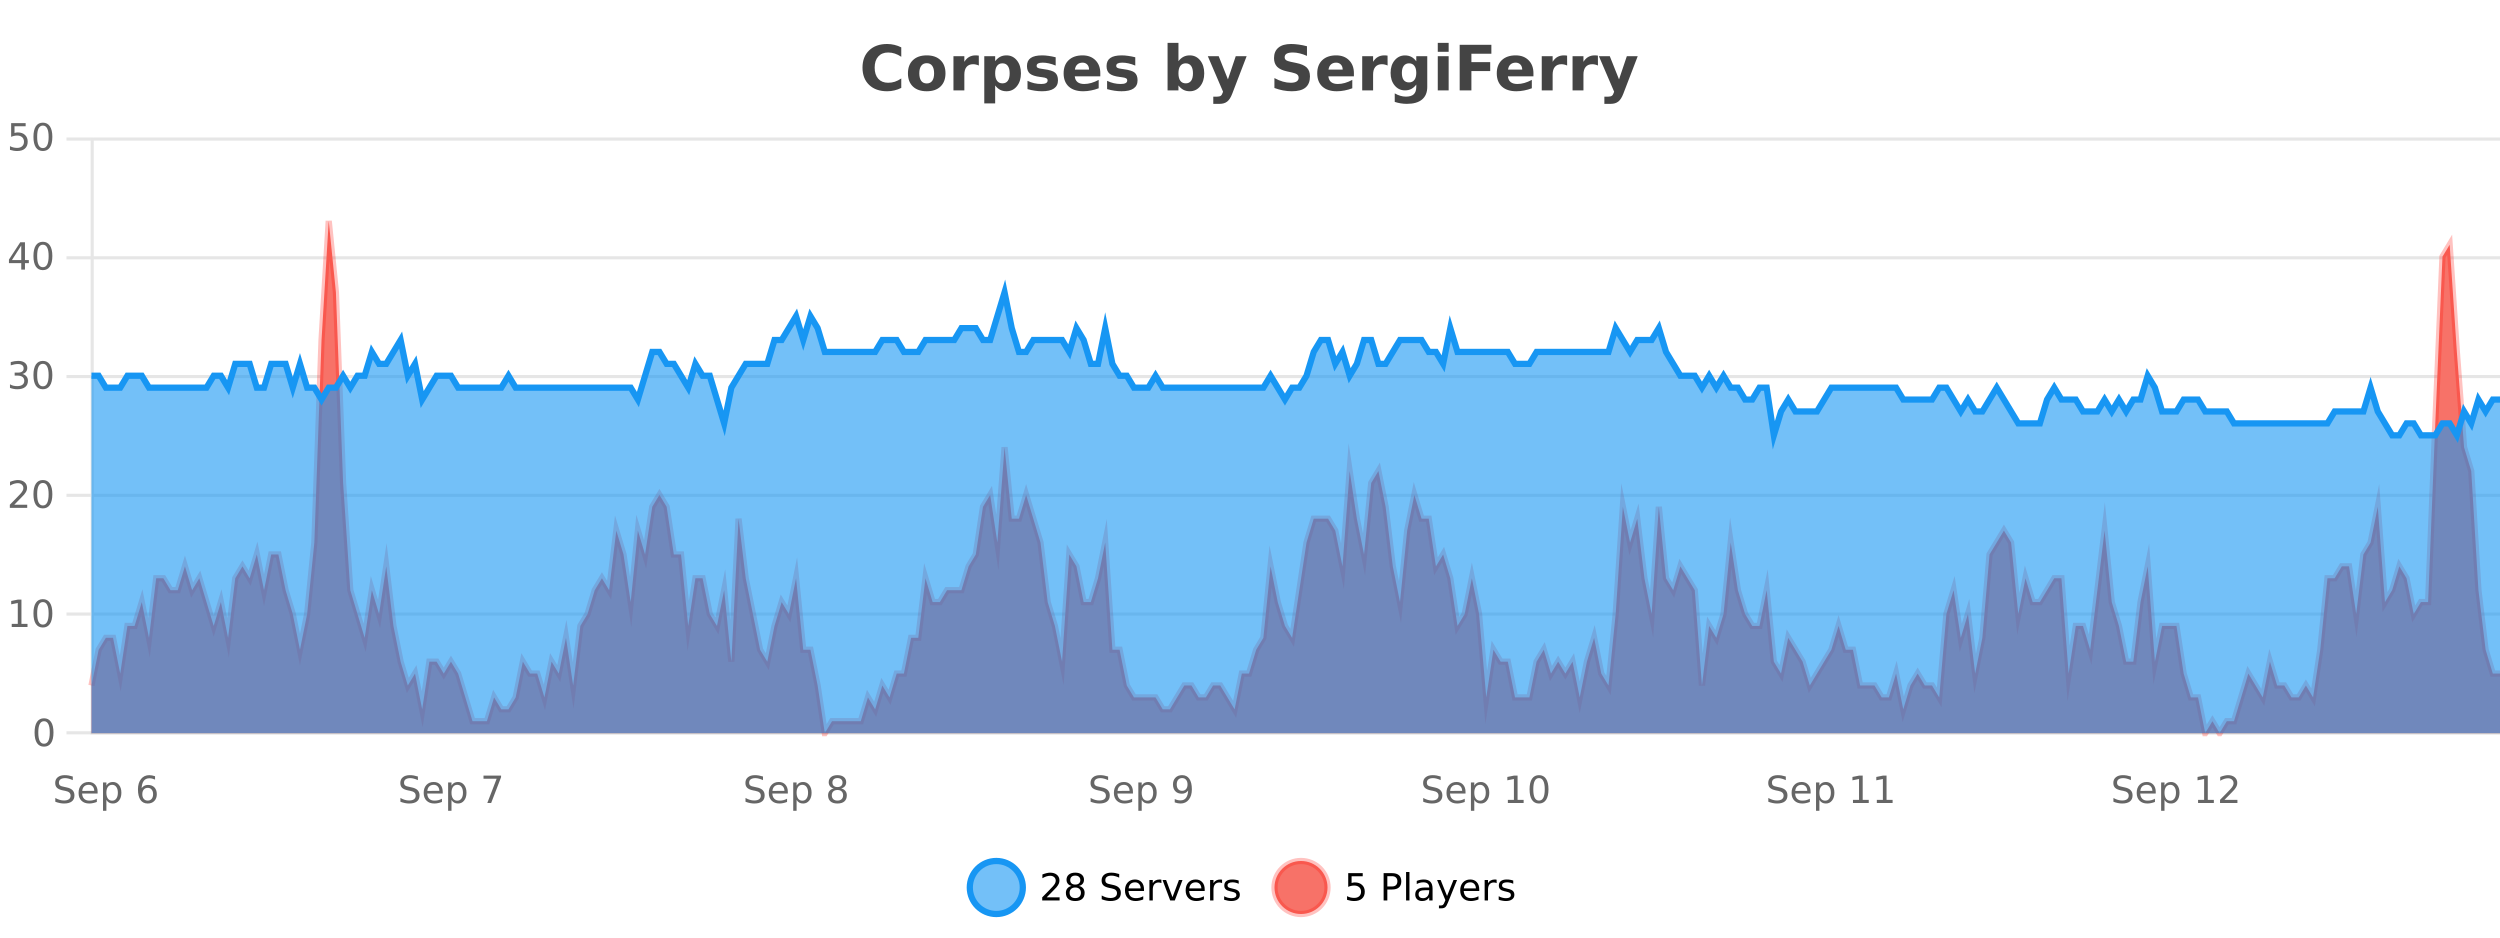 <?xml version="1.0" encoding="UTF-8"?>
<svg xmlns="http://www.w3.org/2000/svg" xmlns:xlink="http://www.w3.org/1999/xlink" width="800pt" height="300pt" viewBox="0 0 800 300" version="1.1">
<defs>
<clipPath id="clip1">
  <path d="M 282 263 L 356 263 L 356 300 L 282 300 Z M 282 263 "/>
</clipPath>
<clipPath id="clip2">
  <path d="M 379 263 L 454 263 L 454 300 L 379 300 Z M 379 263 "/>
</clipPath>
<clipPath id="clip3">
  <path d="M 29.27 70 L 800 70 L 800 234.602 L 29.27 234.602 Z M 29.27 70 "/>
</clipPath>
<clipPath id="clip4">
  <path d="M 28.27 43 L 800 43 L 800 235.602 L 28.27 235.602 Z M 28.27 43 "/>
</clipPath>
<clipPath id="clip5">
  <path d="M 29.27 93 L 800 93 L 800 234.602 L 29.27 234.602 Z M 29.27 93 "/>
</clipPath>
<clipPath id="clip6">
  <path d="M 28.27 65 L 800 65 L 800 168 L 28.27 168 Z M 28.27 65 "/>
</clipPath>
</defs>
<g id="surface1761096">
<rect x="0" y="0" width="800" height="300" style="fill:rgb(100%,100%,100%);fill-opacity:1;stroke:none;"/>
<path style="fill:none;stroke-width:1;stroke-linecap:butt;stroke-linejoin:miter;stroke:rgb(0%,0%,0%);stroke-opacity:0.098;stroke-miterlimit:10;" d="M 30 234.5 L 800 234.5 "/>
<path style="fill:none;stroke-width:1;stroke-linecap:butt;stroke-linejoin:miter;stroke:rgb(0%,0%,0%);stroke-opacity:0.098;stroke-miterlimit:10;" d="M 21.27 234.5 L 29 234.5 "/>
<path style="fill:none;stroke-width:1;stroke-linecap:butt;stroke-linejoin:miter;stroke:rgb(0%,0%,0%);stroke-opacity:0.098;stroke-miterlimit:10;" d="M 30 196.5 L 800 196.5 "/>
<path style="fill:none;stroke-width:1;stroke-linecap:butt;stroke-linejoin:miter;stroke:rgb(0%,0%,0%);stroke-opacity:0.098;stroke-miterlimit:10;" d="M 21.27 196.5 L 29 196.5 "/>
<path style="fill:none;stroke-width:1;stroke-linecap:butt;stroke-linejoin:miter;stroke:rgb(0%,0%,0%);stroke-opacity:0.098;stroke-miterlimit:10;" d="M 30 158.5 L 800 158.5 "/>
<path style="fill:none;stroke-width:1;stroke-linecap:butt;stroke-linejoin:miter;stroke:rgb(0%,0%,0%);stroke-opacity:0.098;stroke-miterlimit:10;" d="M 21.27 158.5 L 29 158.5 "/>
<path style="fill:none;stroke-width:1;stroke-linecap:butt;stroke-linejoin:miter;stroke:rgb(0%,0%,0%);stroke-opacity:0.098;stroke-miterlimit:10;" d="M 30 120.5 L 800 120.5 "/>
<path style="fill:none;stroke-width:1;stroke-linecap:butt;stroke-linejoin:miter;stroke:rgb(0%,0%,0%);stroke-opacity:0.098;stroke-miterlimit:10;" d="M 21.27 120.5 L 29 120.5 "/>
<path style="fill:none;stroke-width:1;stroke-linecap:butt;stroke-linejoin:miter;stroke:rgb(0%,0%,0%);stroke-opacity:0.098;stroke-miterlimit:10;" d="M 30 82.5 L 800 82.5 "/>
<path style="fill:none;stroke-width:1;stroke-linecap:butt;stroke-linejoin:miter;stroke:rgb(0%,0%,0%);stroke-opacity:0.098;stroke-miterlimit:10;" d="M 21.27 82.5 L 29 82.5 "/>
<path style="fill:none;stroke-width:1;stroke-linecap:butt;stroke-linejoin:miter;stroke:rgb(0%,0%,0%);stroke-opacity:0.098;stroke-miterlimit:10;" d="M 30 44.5 L 800 44.5 "/>
<path style="fill:none;stroke-width:1;stroke-linecap:butt;stroke-linejoin:miter;stroke:rgb(0%,0%,0%);stroke-opacity:0.098;stroke-miterlimit:10;" d="M 21.27 44.5 L 29 44.5 "/>
<path style=" stroke:none;fill-rule:nonzero;fill:rgb(9.02%,58.824%,95.294%);fill-opacity:0.6;" d="M 327.305 284 C 327.305 288.688 323.508 292.484 318.82 292.484 C 314.133 292.484 310.336 288.688 310.336 284 C 310.336 279.312 314.133 275.516 318.82 275.516 C 323.508 275.516 327.305 279.312 327.305 284 Z M 327.305 284 "/>
<g clip-path="url(#clip1)" clip-rule="nonzero">
<path style="fill:none;stroke-width:2;stroke-linecap:butt;stroke-linejoin:miter;stroke:rgb(9.02%,58.824%,95.294%);stroke-opacity:1;stroke-miterlimit:10;" d="M 327.305 284 C 327.305 288.688 323.508 292.484 318.82 292.484 C 314.133 292.484 310.336 288.688 310.336 284 C 310.336 279.312 314.133 275.516 318.82 275.516 C 323.508 275.516 327.305 279.312 327.305 284 Z M 327.305 284 "/>
</g>
<path style=" stroke:none;fill-rule:nonzero;fill:rgb(0%,0%,0%);fill-opacity:1;" d="M 334.93 287.156 L 339.07 287.156 L 339.07 288.156 L 333.508 288.156 L 333.508 287.156 C 333.953 286.699 334.562 286.078 335.336 285.297 C 336.117 284.508 336.605 283.996 336.805 283.766 C 337.188 283.352 337.453 282.996 337.602 282.703 C 337.758 282.402 337.836 282.109 337.836 281.828 C 337.836 281.359 337.668 280.98 337.336 280.688 C 337.012 280.398 336.59 280.25 336.07 280.25 C 335.695 280.25 335.297 280.312 334.883 280.438 C 334.477 280.562 334.039 280.762 333.57 281.031 L 333.57 279.828 C 334.047 279.641 334.492 279.5 334.898 279.406 C 335.312 279.305 335.695 279.25 336.039 279.25 C 336.945 279.25 337.668 279.48 338.211 279.938 C 338.75 280.387 339.023 280.992 339.023 281.75 C 339.023 282.105 338.953 282.445 338.82 282.766 C 338.684 283.09 338.438 283.469 338.086 283.906 C 337.98 284.023 337.668 284.352 337.148 284.891 C 336.625 285.434 335.887 286.188 334.93 287.156 Z M 344.082 284 C 343.52 284 343.074 284.152 342.754 284.453 C 342.43 284.758 342.27 285.168 342.27 285.688 C 342.27 286.219 342.43 286.637 342.754 286.938 C 343.074 287.242 343.52 287.391 344.082 287.391 C 344.645 287.391 345.086 287.242 345.41 286.938 C 345.73 286.637 345.895 286.219 345.895 285.688 C 345.895 285.168 345.73 284.758 345.41 284.453 C 345.098 284.152 344.652 284 344.082 284 Z M 342.895 283.5 C 342.395 283.375 341.996 283.141 341.707 282.797 C 341.426 282.445 341.285 282.016 341.285 281.516 C 341.285 280.82 341.535 280.266 342.035 279.859 C 342.535 279.453 343.215 279.25 344.082 279.25 C 344.957 279.25 345.637 279.453 346.129 279.859 C 346.629 280.266 346.879 280.82 346.879 281.516 C 346.879 282.016 346.738 282.445 346.457 282.797 C 346.176 283.141 345.777 283.375 345.27 283.5 C 345.84 283.637 346.285 283.898 346.598 284.281 C 346.918 284.668 347.082 285.137 347.082 285.688 C 347.082 286.543 346.82 287.199 346.301 287.656 C 345.789 288.105 345.051 288.328 344.082 288.328 C 343.121 288.328 342.383 288.105 341.863 287.656 C 341.34 287.199 341.082 286.543 341.082 285.688 C 341.082 285.137 341.242 284.668 341.566 284.281 C 341.887 283.898 342.332 283.637 342.895 283.5 Z M 342.473 281.625 C 342.473 282.086 342.613 282.438 342.895 282.688 C 343.176 282.938 343.57 283.062 344.082 283.062 C 344.59 283.062 344.988 282.938 345.27 282.688 C 345.559 282.438 345.707 282.086 345.707 281.625 C 345.707 281.18 345.559 280.828 345.27 280.578 C 344.988 280.32 344.59 280.188 344.082 280.188 C 343.57 280.188 343.176 280.32 342.895 280.578 C 342.613 280.828 342.473 281.18 342.473 281.625 Z M 358.141 279.688 L 358.141 280.844 C 357.691 280.637 357.266 280.48 356.859 280.375 C 356.461 280.262 356.082 280.203 355.719 280.203 C 355.07 280.203 354.57 280.328 354.219 280.578 C 353.875 280.828 353.703 281.188 353.703 281.656 C 353.703 282.043 353.816 282.336 354.047 282.531 C 354.273 282.73 354.719 282.887 355.375 283 L 356.078 283.156 C 356.961 283.324 357.613 283.621 358.031 284.047 C 358.457 284.465 358.672 285.027 358.672 285.734 C 358.672 286.59 358.383 287.234 357.812 287.672 C 357.25 288.109 356.414 288.328 355.312 288.328 C 354.906 288.328 354.469 288.281 354 288.188 C 353.531 288.094 353.047 287.953 352.547 287.766 L 352.547 286.547 C 353.023 286.82 353.492 287.023 353.953 287.156 C 354.422 287.293 354.875 287.359 355.312 287.359 C 355.988 287.359 356.508 287.23 356.875 286.969 C 357.25 286.699 357.438 286.32 357.438 285.828 C 357.438 285.402 357.301 285.07 357.031 284.828 C 356.77 284.578 356.336 284.398 355.734 284.281 L 355.016 284.141 C 354.129 283.965 353.488 283.688 353.094 283.312 C 352.707 282.938 352.516 282.418 352.516 281.75 C 352.516 280.969 352.785 280.359 353.328 279.922 C 353.867 279.477 354.617 279.25 355.578 279.25 C 355.992 279.25 356.41 279.289 356.828 279.359 C 357.254 279.434 357.691 279.543 358.141 279.688 Z M 366.086 284.609 L 366.086 285.125 L 361.117 285.125 C 361.168 285.875 361.391 286.445 361.789 286.828 C 362.195 287.215 362.75 287.406 363.461 287.406 C 363.875 287.406 364.277 287.359 364.664 287.266 C 365.059 287.164 365.449 287.008 365.836 286.797 L 365.836 287.828 C 365.438 287.984 365.039 288.105 364.633 288.188 C 364.227 288.281 363.812 288.328 363.398 288.328 C 362.355 288.328 361.527 288.027 360.914 287.422 C 360.297 286.809 359.992 285.98 359.992 284.938 C 359.992 283.867 360.281 283.016 360.867 282.391 C 361.449 281.758 362.23 281.438 363.211 281.438 C 364.094 281.438 364.793 281.727 365.305 282.297 C 365.824 282.859 366.086 283.633 366.086 284.609 Z M 365.008 284.281 C 364.996 283.699 364.828 283.23 364.508 282.875 C 364.184 282.523 363.758 282.344 363.227 282.344 C 362.621 282.344 362.137 282.516 361.773 282.859 C 361.418 283.203 361.215 283.684 361.164 284.297 Z M 371.656 282.594 C 371.531 282.531 371.395 282.484 371.25 282.453 C 371.113 282.414 370.957 282.391 370.781 282.391 C 370.176 282.391 369.707 282.59 369.375 282.984 C 369.051 283.383 368.891 283.953 368.891 284.703 L 368.891 288.156 L 367.812 288.156 L 367.812 281.594 L 368.891 281.594 L 368.891 282.609 C 369.117 282.215 369.414 281.922 369.781 281.734 C 370.145 281.539 370.586 281.438 371.109 281.438 C 371.18 281.438 371.258 281.445 371.344 281.453 C 371.438 281.465 371.535 281.48 371.641 281.5 Z M 372.012 281.594 L 373.152 281.594 L 375.199 287.094 L 377.262 281.594 L 378.402 281.594 L 375.934 288.156 L 374.465 288.156 Z M 385.504 284.609 L 385.504 285.125 L 380.535 285.125 C 380.586 285.875 380.809 286.445 381.207 286.828 C 381.613 287.215 382.168 287.406 382.879 287.406 C 383.293 287.406 383.695 287.359 384.082 287.266 C 384.477 287.164 384.867 287.008 385.254 286.797 L 385.254 287.828 C 384.855 287.984 384.457 288.105 384.051 288.188 C 383.645 288.281 383.23 288.328 382.816 288.328 C 381.773 288.328 380.945 288.027 380.332 287.422 C 379.715 286.809 379.41 285.98 379.41 284.938 C 379.41 283.867 379.699 283.016 380.285 282.391 C 380.867 281.758 381.648 281.438 382.629 281.438 C 383.512 281.438 384.211 281.727 384.723 282.297 C 385.242 282.859 385.504 283.633 385.504 284.609 Z M 384.426 284.281 C 384.414 283.699 384.246 283.23 383.926 282.875 C 383.602 282.523 383.176 282.344 382.645 282.344 C 382.039 282.344 381.555 282.516 381.191 282.859 C 380.836 283.203 380.633 283.684 380.582 284.297 Z M 391.074 282.594 C 390.949 282.531 390.812 282.484 390.668 282.453 C 390.531 282.414 390.375 282.391 390.199 282.391 C 389.594 282.391 389.125 282.59 388.793 282.984 C 388.469 283.383 388.309 283.953 388.309 284.703 L 388.309 288.156 L 387.23 288.156 L 387.23 281.594 L 388.309 281.594 L 388.309 282.609 C 388.535 282.215 388.832 281.922 389.199 281.734 C 389.562 281.539 390.004 281.438 390.527 281.438 C 390.598 281.438 390.676 281.445 390.762 281.453 C 390.855 281.465 390.953 281.48 391.059 281.5 Z M 396.383 281.781 L 396.383 282.812 C 396.078 282.656 395.762 282.543 395.43 282.469 C 395.105 282.387 394.766 282.344 394.414 282.344 C 393.883 282.344 393.48 282.43 393.211 282.594 C 392.938 282.75 392.805 282.996 392.805 283.328 C 392.805 283.578 392.898 283.777 393.086 283.922 C 393.281 284.059 393.672 284.188 394.258 284.312 L 394.617 284.406 C 395.387 284.562 395.934 284.793 396.258 285.094 C 396.578 285.398 396.742 285.812 396.742 286.344 C 396.742 286.961 396.496 287.445 396.008 287.797 C 395.527 288.152 394.867 288.328 394.023 288.328 C 393.668 288.328 393.297 288.289 392.914 288.219 C 392.539 288.156 392.141 288.059 391.727 287.922 L 391.727 286.797 C 392.121 287.008 392.512 287.164 392.898 287.266 C 393.281 287.371 393.668 287.422 394.055 287.422 C 394.555 287.422 394.938 287.34 395.211 287.172 C 395.492 286.996 395.633 286.746 395.633 286.422 C 395.633 286.133 395.531 285.906 395.336 285.75 C 395.137 285.594 394.703 285.445 394.039 285.297 L 393.664 285.219 C 392.996 285.074 392.512 284.855 392.211 284.562 C 391.918 284.273 391.773 283.875 391.773 283.375 C 391.773 282.75 391.992 282.273 392.43 281.938 C 392.867 281.605 393.484 281.438 394.289 281.438 C 394.684 281.438 395.059 281.469 395.414 281.531 C 395.766 281.586 396.09 281.668 396.383 281.781 Z M 328.82 277.016 "/>
<path style=" stroke:none;fill-rule:nonzero;fill:rgb(96.863%,44.706%,40.784%);fill-opacity:1;" d="M 424.809 284 C 424.809 288.688 421.008 292.484 416.32 292.484 C 411.637 292.484 407.836 288.688 407.836 284 C 407.836 279.312 411.637 275.516 416.32 275.516 C 421.008 275.516 424.809 279.312 424.809 284 Z M 424.809 284 "/>
<g clip-path="url(#clip2)" clip-rule="nonzero">
<path style="fill:none;stroke-width:2;stroke-linecap:butt;stroke-linejoin:miter;stroke:rgb(100%,4.706%,0%);stroke-opacity:0.247;stroke-miterlimit:10;" d="M 424.809 284 C 424.809 288.688 421.008 292.484 416.32 292.484 C 411.637 292.484 407.836 288.688 407.836 284 C 407.836 279.312 411.637 275.516 416.32 275.516 C 421.008 275.516 424.809 279.312 424.809 284 Z M 424.809 284 "/>
</g>
<path style=" stroke:none;fill-rule:nonzero;fill:rgb(0%,0%,0%);fill-opacity:1;" d="M 431.43 279.406 L 436.07 279.406 L 436.07 280.406 L 432.508 280.406 L 432.508 282.547 C 432.684 282.484 432.855 282.445 433.023 282.422 C 433.199 282.391 433.371 282.375 433.539 282.375 C 434.516 282.375 435.293 282.648 435.867 283.188 C 436.438 283.719 436.727 284.438 436.727 285.344 C 436.727 286.293 436.43 287.027 435.836 287.547 C 435.25 288.07 434.43 288.328 433.367 288.328 C 432.992 288.328 432.609 288.297 432.227 288.234 C 431.852 288.172 431.461 288.078 431.055 287.953 L 431.055 286.766 C 431.406 286.953 431.773 287.094 432.148 287.188 C 432.523 287.281 432.918 287.328 433.336 287.328 C 434.012 287.328 434.547 287.152 434.945 286.797 C 435.34 286.445 435.539 285.961 435.539 285.344 C 435.539 284.742 435.34 284.262 434.945 283.906 C 434.547 283.555 434.012 283.375 433.336 283.375 C 433.023 283.375 432.703 283.414 432.383 283.484 C 432.07 283.547 431.75 283.652 431.43 283.797 Z M 443.945 280.375 L 443.945 283.672 L 445.43 283.672 C 445.98 283.672 446.406 283.531 446.711 283.25 C 447.012 282.961 447.164 282.547 447.164 282.016 C 447.164 281.496 447.012 281.094 446.711 280.812 C 446.406 280.523 445.98 280.375 445.43 280.375 Z M 442.758 279.406 L 445.43 279.406 C 446.418 279.406 447.164 279.633 447.664 280.078 C 448.164 280.516 448.414 281.164 448.414 282.016 C 448.414 282.883 448.164 283.539 447.664 283.984 C 447.164 284.422 446.418 284.641 445.43 284.641 L 443.945 284.641 L 443.945 288.156 L 442.758 288.156 Z M 449.945 279.031 L 451.023 279.031 L 451.023 288.156 L 449.945 288.156 Z M 456.266 284.859 C 455.398 284.859 454.797 284.961 454.453 285.156 C 454.117 285.355 453.953 285.695 453.953 286.172 C 453.953 286.559 454.078 286.867 454.328 287.094 C 454.586 287.312 454.93 287.422 455.359 287.422 C 455.961 287.422 456.441 287.215 456.797 286.797 C 457.16 286.371 457.344 285.805 457.344 285.094 L 457.344 284.859 Z M 458.422 284.406 L 458.422 288.156 L 457.344 288.156 L 457.344 287.156 C 457.094 287.555 456.785 287.852 456.422 288.047 C 456.055 288.234 455.609 288.328 455.078 288.328 C 454.398 288.328 453.863 288.141 453.469 287.766 C 453.07 287.383 452.875 286.875 452.875 286.25 C 452.875 285.512 453.117 284.953 453.609 284.578 C 454.109 284.203 454.848 284.016 455.828 284.016 L 457.344 284.016 L 457.344 283.906 C 457.344 283.406 457.176 283.023 456.844 282.75 C 456.52 282.48 456.066 282.344 455.484 282.344 C 455.109 282.344 454.738 282.391 454.375 282.484 C 454.02 282.578 453.68 282.715 453.359 282.891 L 453.359 281.891 C 453.754 281.734 454.133 281.621 454.5 281.547 C 454.875 281.477 455.238 281.438 455.594 281.438 C 456.539 281.438 457.25 281.684 457.719 282.172 C 458.188 282.664 458.422 283.406 458.422 284.406 Z M 463.367 288.766 C 463.062 289.547 462.766 290.055 462.477 290.297 C 462.184 290.535 461.797 290.656 461.32 290.656 L 460.461 290.656 L 460.461 289.75 L 461.086 289.75 C 461.387 289.75 461.617 289.676 461.773 289.531 C 461.938 289.395 462.121 289.066 462.32 288.547 L 462.523 288.047 L 459.867 281.594 L 461.008 281.594 L 463.055 286.719 L 465.117 281.594 L 466.258 281.594 Z M 473.359 284.609 L 473.359 285.125 L 468.391 285.125 C 468.441 285.875 468.664 286.445 469.062 286.828 C 469.469 287.215 470.023 287.406 470.734 287.406 C 471.148 287.406 471.551 287.359 471.938 287.266 C 472.332 287.164 472.723 287.008 473.109 286.797 L 473.109 287.828 C 472.711 287.984 472.312 288.105 471.906 288.188 C 471.5 288.281 471.086 288.328 470.672 288.328 C 469.629 288.328 468.801 288.027 468.188 287.422 C 467.57 286.809 467.266 285.98 467.266 284.938 C 467.266 283.867 467.555 283.016 468.141 282.391 C 468.723 281.758 469.504 281.438 470.484 281.438 C 471.367 281.438 472.066 281.727 472.578 282.297 C 473.098 282.859 473.359 283.633 473.359 284.609 Z M 472.281 284.281 C 472.27 283.699 472.102 283.23 471.781 282.875 C 471.457 282.523 471.031 282.344 470.5 282.344 C 469.895 282.344 469.41 282.516 469.047 282.859 C 468.691 283.203 468.488 283.684 468.438 284.297 Z M 478.93 282.594 C 478.805 282.531 478.668 282.484 478.523 282.453 C 478.387 282.414 478.23 282.391 478.055 282.391 C 477.449 282.391 476.98 282.59 476.648 282.984 C 476.324 283.383 476.164 283.953 476.164 284.703 L 476.164 288.156 L 475.086 288.156 L 475.086 281.594 L 476.164 281.594 L 476.164 282.609 C 476.391 282.215 476.688 281.922 477.055 281.734 C 477.418 281.539 477.859 281.438 478.383 281.438 C 478.453 281.438 478.531 281.445 478.617 281.453 C 478.711 281.465 478.809 281.48 478.914 281.5 Z M 484.238 281.781 L 484.238 282.812 C 483.934 282.656 483.617 282.543 483.285 282.469 C 482.961 282.387 482.621 282.344 482.27 282.344 C 481.738 282.344 481.336 282.43 481.066 282.594 C 480.793 282.75 480.66 282.996 480.66 283.328 C 480.66 283.578 480.754 283.777 480.941 283.922 C 481.137 284.059 481.527 284.188 482.113 284.312 L 482.473 284.406 C 483.242 284.562 483.789 284.793 484.113 285.094 C 484.434 285.398 484.598 285.812 484.598 286.344 C 484.598 286.961 484.352 287.445 483.863 287.797 C 483.383 288.152 482.723 288.328 481.879 288.328 C 481.523 288.328 481.152 288.289 480.77 288.219 C 480.395 288.156 479.996 288.059 479.582 287.922 L 479.582 286.797 C 479.977 287.008 480.367 287.164 480.754 287.266 C 481.137 287.371 481.523 287.422 481.91 287.422 C 482.41 287.422 482.793 287.34 483.066 287.172 C 483.348 286.996 483.488 286.746 483.488 286.422 C 483.488 286.133 483.387 285.906 483.191 285.75 C 482.992 285.594 482.559 285.445 481.895 285.297 L 481.52 285.219 C 480.852 285.074 480.367 284.855 480.066 284.562 C 479.773 284.273 479.629 283.875 479.629 283.375 C 479.629 282.75 479.848 282.273 480.285 281.938 C 480.723 281.605 481.34 281.438 482.145 281.438 C 482.539 281.438 482.914 281.469 483.27 281.531 C 483.621 281.586 483.945 281.668 484.238 281.781 Z M 426.32 277.016 "/>
<path style=" stroke:none;fill-rule:nonzero;fill:rgb(26.667%,26.667%,26.667%);fill-opacity:1;" d="M 288.406 28.125 C 287.707 28.48 286.984 28.746 286.234 28.922 C 285.492 29.109 284.711 29.203 283.891 29.203 C 281.461 29.203 279.539 28.527 278.125 27.172 C 276.707 25.809 276 23.965 276 21.641 C 276 19.32 276.707 17.48 278.125 16.125 C 279.539 14.762 281.461 14.078 283.891 14.078 C 284.711 14.078 285.492 14.172 286.234 14.359 C 286.984 14.539 287.707 14.805 288.406 15.156 L 288.406 18.172 C 287.707 17.703 287.02 17.359 286.344 17.141 C 285.664 16.914 284.953 16.797 284.203 16.797 C 282.859 16.797 281.801 17.23 281.031 18.094 C 280.27 18.949 279.891 20.133 279.891 21.641 C 279.891 23.152 280.27 24.34 281.031 25.203 C 281.801 26.059 282.859 26.484 284.203 26.484 C 284.953 26.484 285.664 26.375 286.344 26.156 C 287.02 25.93 287.707 25.578 288.406 25.109 Z M 296.57 20.219 C 295.789 20.219 295.195 20.5 294.789 21.062 C 294.383 21.617 294.18 22.418 294.18 23.469 C 294.18 24.512 294.383 25.312 294.789 25.875 C 295.195 26.43 295.789 26.703 296.57 26.703 C 297.328 26.703 297.906 26.43 298.305 25.875 C 298.711 25.312 298.914 24.512 298.914 23.469 C 298.914 22.418 298.711 21.617 298.305 21.062 C 297.906 20.5 297.328 20.219 296.57 20.219 Z M 296.57 17.719 C 298.445 17.719 299.906 18.23 300.961 19.25 C 302.023 20.262 302.555 21.668 302.555 23.469 C 302.555 25.262 302.023 26.668 300.961 27.688 C 299.906 28.699 298.445 29.203 296.57 29.203 C 294.672 29.203 293.195 28.699 292.133 27.688 C 291.07 26.668 290.539 25.262 290.539 23.469 C 290.539 21.668 291.07 20.262 292.133 19.25 C 293.195 18.23 294.672 17.719 296.57 17.719 Z M 313.23 20.969 C 312.918 20.824 312.609 20.719 312.309 20.656 C 312.004 20.586 311.703 20.547 311.402 20.547 C 310.496 20.547 309.797 20.836 309.309 21.406 C 308.828 21.98 308.59 22.805 308.59 23.875 L 308.59 28.922 L 305.105 28.922 L 305.105 17.984 L 308.59 17.984 L 308.59 19.781 C 309.035 19.062 309.551 18.543 310.137 18.219 C 310.719 17.887 311.418 17.719 312.23 17.719 C 312.355 17.719 312.484 17.727 312.621 17.734 C 312.754 17.746 312.953 17.766 313.215 17.797 Z M 318.453 27.344 L 318.453 33.078 L 314.969 33.078 L 314.969 17.984 L 318.453 17.984 L 318.453 19.578 C 318.941 18.945 319.477 18.477 320.062 18.172 C 320.645 17.871 321.316 17.719 322.078 17.719 C 323.43 17.719 324.539 18.258 325.406 19.328 C 326.27 20.402 326.703 21.781 326.703 23.469 C 326.703 25.148 326.27 26.523 325.406 27.594 C 324.539 28.668 323.43 29.203 322.078 29.203 C 321.316 29.203 320.645 29.051 320.062 28.75 C 319.477 28.449 318.941 27.98 318.453 27.344 Z M 320.781 20.266 C 320.031 20.266 319.453 20.543 319.047 21.094 C 318.648 21.637 318.453 22.43 318.453 23.469 C 318.453 24.5 318.648 25.293 319.047 25.844 C 319.453 26.398 320.031 26.672 320.781 26.672 C 321.531 26.672 322.102 26.402 322.5 25.859 C 322.895 25.309 323.094 24.512 323.094 23.469 C 323.094 22.43 322.895 21.637 322.5 21.094 C 322.102 20.543 321.531 20.266 320.781 20.266 Z M 337.816 18.328 L 337.816 20.984 C 337.074 20.672 336.355 20.438 335.66 20.281 C 334.961 20.125 334.301 20.047 333.676 20.047 C 333.02 20.047 332.527 20.133 332.207 20.297 C 331.883 20.465 331.723 20.719 331.723 21.062 C 331.723 21.344 331.84 21.559 332.082 21.703 C 332.332 21.852 332.77 21.961 333.395 22.031 L 334.02 22.125 C 335.809 22.355 337.012 22.73 337.629 23.25 C 338.242 23.773 338.551 24.59 338.551 25.703 C 338.551 26.871 338.117 27.746 337.254 28.328 C 336.398 28.914 335.121 29.203 333.426 29.203 C 332.695 29.203 331.945 29.145 331.176 29.031 C 330.402 28.918 329.613 28.746 328.801 28.516 L 328.801 25.859 C 329.496 26.203 330.211 26.461 330.941 26.625 C 331.668 26.793 332.414 26.875 333.176 26.875 C 333.863 26.875 334.379 26.781 334.723 26.594 C 335.066 26.406 335.238 26.125 335.238 25.75 C 335.238 25.438 335.117 25.211 334.879 25.062 C 334.637 24.906 334.164 24.789 333.457 24.703 L 332.848 24.625 C 331.285 24.43 330.191 24.07 329.566 23.547 C 328.941 23.016 328.629 22.215 328.629 21.141 C 328.629 19.984 329.023 19.125 329.816 18.562 C 330.617 18 331.836 17.719 333.473 17.719 C 334.117 17.719 334.793 17.773 335.504 17.875 C 336.211 17.969 336.98 18.121 337.816 18.328 Z M 352.094 23.422 L 352.094 24.422 L 343.922 24.422 C 344.004 25.246 344.301 25.859 344.812 26.266 C 345.32 26.672 346.031 26.875 346.938 26.875 C 347.676 26.875 348.43 26.766 349.203 26.547 C 349.973 26.328 350.766 26 351.578 25.562 L 351.578 28.25 C 350.754 28.562 349.926 28.797 349.094 28.953 C 348.27 29.117 347.445 29.203 346.625 29.203 C 344.645 29.203 343.102 28.703 342 27.703 C 340.906 26.695 340.359 25.281 340.359 23.469 C 340.359 21.68 340.895 20.273 341.969 19.25 C 343.051 18.23 344.535 17.719 346.422 17.719 C 348.141 17.719 349.516 18.242 350.547 19.281 C 351.578 20.312 352.094 21.695 352.094 23.422 Z M 348.5 22.266 C 348.5 21.602 348.305 21.062 347.922 20.656 C 347.535 20.25 347.031 20.047 346.406 20.047 C 345.727 20.047 345.176 20.242 344.75 20.625 C 344.332 21 344.07 21.547 343.969 22.266 Z M 363.285 18.328 L 363.285 20.984 C 362.543 20.672 361.824 20.438 361.129 20.281 C 360.43 20.125 359.77 20.047 359.145 20.047 C 358.488 20.047 357.996 20.133 357.676 20.297 C 357.352 20.465 357.191 20.719 357.191 21.062 C 357.191 21.344 357.309 21.559 357.551 21.703 C 357.801 21.852 358.238 21.961 358.863 22.031 L 359.488 22.125 C 361.277 22.355 362.48 22.73 363.098 23.25 C 363.711 23.773 364.02 24.59 364.02 25.703 C 364.02 26.871 363.586 27.746 362.723 28.328 C 361.867 28.914 360.59 29.203 358.895 29.203 C 358.164 29.203 357.414 29.145 356.645 29.031 C 355.871 28.918 355.082 28.746 354.27 28.516 L 354.27 25.859 C 354.965 26.203 355.68 26.461 356.41 26.625 C 357.137 26.793 357.883 26.875 358.645 26.875 C 359.332 26.875 359.848 26.781 360.191 26.594 C 360.535 26.406 360.707 26.125 360.707 25.75 C 360.707 25.438 360.586 25.211 360.348 25.062 C 360.105 24.906 359.633 24.789 358.926 24.703 L 358.316 24.625 C 356.754 24.43 355.66 24.07 355.035 23.547 C 354.41 23.016 354.098 22.215 354.098 21.141 C 354.098 19.984 354.492 19.125 355.285 18.562 C 356.086 18 357.305 17.719 358.941 17.719 C 359.586 17.719 360.262 17.773 360.973 17.875 C 361.68 17.969 362.449 18.121 363.285 18.328 Z M 379.434 26.672 C 380.184 26.672 380.754 26.402 381.152 25.859 C 381.547 25.309 381.746 24.512 381.746 23.469 C 381.746 22.43 381.547 21.637 381.152 21.094 C 380.754 20.543 380.184 20.266 379.434 20.266 C 378.684 20.266 378.105 20.543 377.699 21.094 C 377.301 21.637 377.105 22.43 377.105 23.469 C 377.105 24.5 377.301 25.293 377.699 25.844 C 378.105 26.398 378.684 26.672 379.434 26.672 Z M 377.105 19.578 C 377.594 18.945 378.129 18.477 378.715 18.172 C 379.297 17.871 379.969 17.719 380.73 17.719 C 382.082 17.719 383.191 18.258 384.059 19.328 C 384.922 20.402 385.355 21.781 385.355 23.469 C 385.355 25.148 384.922 26.523 384.059 27.594 C 383.191 28.668 382.082 29.203 380.73 29.203 C 379.969 29.203 379.297 29.051 378.715 28.75 C 378.129 28.449 377.594 27.98 377.105 27.344 L 377.105 28.922 L 373.621 28.922 L 373.621 13.719 L 377.105 13.719 Z M 386.5 17.984 L 389.984 17.984 L 392.938 25.406 L 395.438 17.984 L 398.922 17.984 L 394.328 29.953 C 393.867 31.172 393.328 32.02 392.703 32.5 C 392.086 32.988 391.281 33.234 390.281 33.234 L 388.25 33.234 L 388.25 30.938 L 389.344 30.938 C 389.938 30.938 390.367 30.844 390.641 30.656 C 390.91 30.469 391.117 30.129 391.266 29.641 L 391.375 29.344 Z M 418.234 14.797 L 418.234 17.891 C 417.43 17.527 416.648 17.258 415.891 17.078 C 415.129 16.891 414.41 16.797 413.734 16.797 C 412.836 16.797 412.172 16.922 411.734 17.172 C 411.305 17.422 411.094 17.809 411.094 18.328 C 411.094 18.715 411.238 19.016 411.531 19.234 C 411.82 19.453 412.348 19.641 413.109 19.797 L 414.703 20.125 C 416.328 20.449 417.477 20.945 418.156 21.609 C 418.844 22.277 419.188 23.219 419.188 24.438 C 419.188 26.043 418.707 27.242 417.75 28.031 C 416.801 28.812 415.348 29.203 413.391 29.203 C 412.461 29.203 411.531 29.113 410.594 28.938 C 409.664 28.762 408.738 28.5 407.812 28.156 L 407.812 24.984 C 408.738 25.484 409.633 25.859 410.5 26.109 C 411.375 26.359 412.219 26.484 413.031 26.484 C 413.852 26.484 414.477 26.352 414.906 26.078 C 415.344 25.797 415.562 25.402 415.562 24.891 C 415.562 24.445 415.41 24.094 415.109 23.844 C 414.816 23.594 414.227 23.371 413.344 23.172 L 411.891 22.859 C 410.43 22.547 409.363 22.055 408.688 21.375 C 408.02 20.688 407.688 19.762 407.688 18.594 C 407.688 17.148 408.156 16.031 409.094 15.25 C 410.031 14.469 411.379 14.078 413.141 14.078 C 413.941 14.078 414.766 14.141 415.609 14.266 C 416.453 14.383 417.328 14.559 418.234 14.797 Z M 433.25 23.422 L 433.25 24.422 L 425.078 24.422 C 425.16 25.246 425.457 25.859 425.969 26.266 C 426.477 26.672 427.188 26.875 428.094 26.875 C 428.832 26.875 429.586 26.766 430.359 26.547 C 431.129 26.328 431.922 26 432.734 25.562 L 432.734 28.25 C 431.91 28.562 431.082 28.797 430.25 28.953 C 429.426 29.117 428.602 29.203 427.781 29.203 C 425.801 29.203 424.258 28.703 423.156 27.703 C 422.062 26.695 421.516 25.281 421.516 23.469 C 421.516 21.68 422.051 20.273 423.125 19.25 C 424.207 18.23 425.691 17.719 427.578 17.719 C 429.297 17.719 430.672 18.242 431.703 19.281 C 432.734 20.312 433.25 21.695 433.25 23.422 Z M 429.656 22.266 C 429.656 21.602 429.461 21.062 429.078 20.656 C 428.691 20.25 428.188 20.047 427.562 20.047 C 426.883 20.047 426.332 20.242 425.906 20.625 C 425.488 21 425.227 21.547 425.125 22.266 Z M 444.031 20.969 C 443.719 20.824 443.41 20.719 443.109 20.656 C 442.805 20.586 442.504 20.547 442.203 20.547 C 441.297 20.547 440.598 20.836 440.109 21.406 C 439.629 21.98 439.391 22.805 439.391 23.875 L 439.391 28.922 L 435.906 28.922 L 435.906 17.984 L 439.391 17.984 L 439.391 19.781 C 439.836 19.062 440.352 18.543 440.938 18.219 C 441.52 17.887 442.219 17.719 443.031 17.719 C 443.156 17.719 443.285 17.727 443.422 17.734 C 443.555 17.746 443.754 17.766 444.016 17.797 Z M 453.207 27.062 C 452.727 27.699 452.195 28.168 451.613 28.469 C 451.027 28.773 450.355 28.922 449.598 28.922 C 448.262 28.922 447.16 28.398 446.285 27.344 C 445.418 26.293 444.988 24.953 444.988 23.328 C 444.988 21.695 445.418 20.355 446.285 19.312 C 447.16 18.262 448.262 17.734 449.598 17.734 C 450.355 17.734 451.027 17.887 451.613 18.188 C 452.195 18.492 452.727 18.965 453.207 19.609 L 453.207 17.984 L 456.723 17.984 L 456.723 27.812 C 456.723 29.57 456.164 30.914 455.051 31.844 C 453.945 32.77 452.336 33.234 450.223 33.234 C 449.543 33.234 448.883 33.18 448.238 33.078 C 447.602 32.973 446.961 32.816 446.316 32.609 L 446.316 29.875 C 446.93 30.227 447.527 30.488 448.113 30.656 C 448.695 30.832 449.285 30.922 449.879 30.922 C 451.023 30.922 451.863 30.672 452.395 30.172 C 452.934 29.672 453.207 28.887 453.207 27.812 Z M 450.895 20.266 C 450.176 20.266 449.613 20.531 449.207 21.062 C 448.801 21.594 448.598 22.352 448.598 23.328 C 448.598 24.328 448.789 25.09 449.176 25.609 C 449.57 26.121 450.145 26.375 450.895 26.375 C 451.621 26.375 452.191 26.109 452.598 25.578 C 453.004 25.047 453.207 24.297 453.207 23.328 C 453.207 22.352 453.004 21.594 452.598 21.062 C 452.191 20.531 451.621 20.266 450.895 20.266 Z M 460.086 17.984 L 463.57 17.984 L 463.57 28.922 L 460.086 28.922 Z M 460.086 13.719 L 463.57 13.719 L 463.57 16.578 L 460.086 16.578 Z M 467.098 14.344 L 477.238 14.344 L 477.238 17.188 L 470.848 17.188 L 470.848 19.891 L 476.863 19.891 L 476.863 22.734 L 470.848 22.734 L 470.848 28.922 L 467.098 28.922 Z M 490.699 23.422 L 490.699 24.422 L 482.527 24.422 C 482.609 25.246 482.906 25.859 483.418 26.266 C 483.926 26.672 484.637 26.875 485.543 26.875 C 486.281 26.875 487.035 26.766 487.809 26.547 C 488.578 26.328 489.371 26 490.184 25.562 L 490.184 28.25 C 489.359 28.562 488.531 28.797 487.699 28.953 C 486.875 29.117 486.051 29.203 485.23 29.203 C 483.25 29.203 481.707 28.703 480.605 27.703 C 479.512 26.695 478.965 25.281 478.965 23.469 C 478.965 21.68 479.5 20.273 480.574 19.25 C 481.656 18.23 483.141 17.719 485.027 17.719 C 486.746 17.719 488.121 18.242 489.152 19.281 C 490.184 20.312 490.699 21.695 490.699 23.422 Z M 487.105 22.266 C 487.105 21.602 486.91 21.062 486.527 20.656 C 486.141 20.25 485.637 20.047 485.012 20.047 C 484.332 20.047 483.781 20.242 483.355 20.625 C 482.938 21 482.676 21.547 482.574 22.266 Z M 501.484 20.969 C 501.172 20.824 500.863 20.719 500.562 20.656 C 500.258 20.586 499.957 20.547 499.656 20.547 C 498.75 20.547 498.051 20.836 497.562 21.406 C 497.082 21.98 496.844 22.805 496.844 23.875 L 496.844 28.922 L 493.359 28.922 L 493.359 17.984 L 496.844 17.984 L 496.844 19.781 C 497.289 19.062 497.805 18.543 498.391 18.219 C 498.973 17.887 499.672 17.719 500.484 17.719 C 500.609 17.719 500.738 17.727 500.875 17.734 C 501.008 17.746 501.207 17.766 501.469 17.797 Z M 511.344 20.969 C 511.031 20.824 510.723 20.719 510.422 20.656 C 510.117 20.586 509.816 20.547 509.516 20.547 C 508.609 20.547 507.91 20.836 507.422 21.406 C 506.941 21.98 506.703 22.805 506.703 23.875 L 506.703 28.922 L 503.219 28.922 L 503.219 17.984 L 506.703 17.984 L 506.703 19.781 C 507.148 19.062 507.664 18.543 508.25 18.219 C 508.832 17.887 509.531 17.719 510.344 17.719 C 510.469 17.719 510.598 17.727 510.734 17.734 C 510.867 17.746 511.066 17.766 511.328 17.797 Z M 511.648 17.984 L 515.133 17.984 L 518.086 25.406 L 520.586 17.984 L 524.07 17.984 L 519.477 29.953 C 519.016 31.172 518.477 32.02 517.852 32.5 C 517.234 32.988 516.43 33.234 515.43 33.234 L 513.398 33.234 L 513.398 30.938 L 514.492 30.938 C 515.086 30.938 515.516 30.844 515.789 30.656 C 516.059 30.469 516.266 30.129 516.414 29.641 L 516.523 29.344 Z M 275 10.359 "/>
<path style="fill:none;stroke-width:1;stroke-linecap:butt;stroke-linejoin:miter;stroke:rgb(0%,0%,0%);stroke-opacity:0.098;stroke-miterlimit:10;" d="M 29 234.5 L 801 234.5 "/>
<path style=" stroke:none;fill-rule:nonzero;fill:rgb(40%,40%,40%);fill-opacity:1;" d="M 23.293 248.484 L 23.293 249.641 C 22.844 249.434 22.418 249.277 22.012 249.172 C 21.613 249.059 21.234 249 20.871 249 C 20.223 249 19.723 249.125 19.371 249.375 C 19.027 249.625 18.855 249.984 18.855 250.453 C 18.855 250.84 18.969 251.133 19.199 251.328 C 19.426 251.527 19.871 251.684 20.527 251.797 L 21.23 251.953 C 22.113 252.121 22.766 252.418 23.184 252.844 C 23.609 253.262 23.824 253.824 23.824 254.531 C 23.824 255.387 23.535 256.031 22.965 256.469 C 22.402 256.906 21.566 257.125 20.465 257.125 C 20.059 257.125 19.621 257.078 19.152 256.984 C 18.684 256.891 18.199 256.75 17.699 256.562 L 17.699 255.344 C 18.176 255.617 18.645 255.82 19.105 255.953 C 19.574 256.09 20.027 256.156 20.465 256.156 C 21.141 256.156 21.66 256.027 22.027 255.766 C 22.402 255.496 22.59 255.117 22.59 254.625 C 22.59 254.199 22.453 253.867 22.184 253.625 C 21.922 253.375 21.488 253.195 20.887 253.078 L 20.168 252.938 C 19.281 252.762 18.641 252.484 18.246 252.109 C 17.859 251.734 17.668 251.215 17.668 250.547 C 17.668 249.766 17.938 249.156 18.48 248.719 C 19.02 248.273 19.77 248.047 20.73 248.047 C 21.145 248.047 21.562 248.086 21.98 248.156 C 22.406 248.23 22.844 248.34 23.293 248.484 Z M 31.238 253.406 L 31.238 253.922 L 26.27 253.922 C 26.32 254.672 26.543 255.242 26.941 255.625 C 27.348 256.012 27.902 256.203 28.613 256.203 C 29.027 256.203 29.43 256.156 29.816 256.062 C 30.211 255.961 30.602 255.805 30.988 255.594 L 30.988 256.625 C 30.59 256.781 30.191 256.902 29.785 256.984 C 29.379 257.078 28.965 257.125 28.551 257.125 C 27.508 257.125 26.68 256.824 26.066 256.219 C 25.449 255.605 25.145 254.777 25.145 253.734 C 25.145 252.664 25.434 251.812 26.02 251.188 C 26.602 250.555 27.383 250.234 28.363 250.234 C 29.246 250.234 29.945 250.523 30.457 251.094 C 30.977 251.656 31.238 252.43 31.238 253.406 Z M 30.16 253.078 C 30.148 252.496 29.98 252.027 29.66 251.672 C 29.336 251.32 28.91 251.141 28.379 251.141 C 27.773 251.141 27.289 251.312 26.926 251.656 C 26.57 252 26.367 252.48 26.316 253.094 Z M 34.043 255.969 L 34.043 259.453 L 32.965 259.453 L 32.965 250.391 L 34.043 250.391 L 34.043 251.391 C 34.27 250.996 34.559 250.703 34.902 250.516 C 35.246 250.328 35.656 250.234 36.137 250.234 C 36.938 250.234 37.59 250.555 38.09 251.188 C 38.59 251.812 38.84 252.641 38.84 253.672 C 38.84 254.703 38.59 255.539 38.09 256.172 C 37.59 256.809 36.938 257.125 36.137 257.125 C 35.656 257.125 35.246 257.031 34.902 256.844 C 34.559 256.648 34.27 256.355 34.043 255.969 Z M 37.715 253.672 C 37.715 252.883 37.547 252.262 37.215 251.812 C 36.891 251.367 36.449 251.141 35.887 251.141 C 35.312 251.141 34.859 251.367 34.527 251.812 C 34.203 252.262 34.043 252.883 34.043 253.672 C 34.043 254.465 34.203 255.09 34.527 255.547 C 34.859 255.996 35.312 256.219 35.887 256.219 C 36.449 256.219 36.891 255.996 37.215 255.547 C 37.547 255.09 37.715 254.465 37.715 253.672 Z M 47.273 252.109 C 46.742 252.109 46.32 252.293 46.008 252.656 C 45.695 253.023 45.539 253.516 45.539 254.141 C 45.539 254.777 45.695 255.277 46.008 255.641 C 46.32 256.008 46.742 256.188 47.273 256.188 C 47.805 256.188 48.219 256.008 48.523 255.641 C 48.836 255.277 48.992 254.777 48.992 254.141 C 48.992 253.516 48.836 253.023 48.523 252.656 C 48.219 252.293 47.805 252.109 47.273 252.109 Z M 49.617 248.391 L 49.617 249.469 C 49.312 249.336 49.012 249.23 48.711 249.156 C 48.406 249.086 48.109 249.047 47.82 249.047 C 47.039 249.047 46.438 249.312 46.023 249.844 C 45.617 250.367 45.383 251.156 45.32 252.219 C 45.547 251.887 45.836 251.633 46.18 251.453 C 46.531 251.266 46.918 251.172 47.336 251.172 C 48.211 251.172 48.902 251.438 49.414 251.969 C 49.922 252.5 50.18 253.227 50.18 254.141 C 50.18 255.047 49.914 255.773 49.383 256.312 C 48.852 256.855 48.148 257.125 47.273 257.125 C 46.25 257.125 45.477 256.742 44.945 255.969 C 44.414 255.188 44.148 254.062 44.148 252.594 C 44.148 251.211 44.477 250.105 45.133 249.281 C 45.789 248.461 46.668 248.047 47.773 248.047 C 48.062 248.047 48.359 248.078 48.664 248.141 C 48.965 248.195 49.281 248.277 49.617 248.391 Z M 16.871 245.816 "/>
<path style=" stroke:none;fill-rule:nonzero;fill:rgb(40%,40%,40%);fill-opacity:1;" d="M 133.727 248.484 L 133.727 249.641 C 133.277 249.434 132.852 249.277 132.445 249.172 C 132.047 249.059 131.668 249 131.305 249 C 130.656 249 130.156 249.125 129.805 249.375 C 129.461 249.625 129.289 249.984 129.289 250.453 C 129.289 250.84 129.402 251.133 129.633 251.328 C 129.859 251.527 130.305 251.684 130.961 251.797 L 131.664 251.953 C 132.547 252.121 133.199 252.418 133.617 252.844 C 134.043 253.262 134.258 253.824 134.258 254.531 C 134.258 255.387 133.969 256.031 133.398 256.469 C 132.836 256.906 132 257.125 130.898 257.125 C 130.492 257.125 130.055 257.078 129.586 256.984 C 129.117 256.891 128.633 256.75 128.133 256.562 L 128.133 255.344 C 128.609 255.617 129.078 255.82 129.539 255.953 C 130.008 256.09 130.461 256.156 130.898 256.156 C 131.574 256.156 132.094 256.027 132.461 255.766 C 132.836 255.496 133.023 255.117 133.023 254.625 C 133.023 254.199 132.887 253.867 132.617 253.625 C 132.355 253.375 131.922 253.195 131.32 253.078 L 130.602 252.938 C 129.715 252.762 129.074 252.484 128.68 252.109 C 128.293 251.734 128.102 251.215 128.102 250.547 C 128.102 249.766 128.371 249.156 128.914 248.719 C 129.453 248.273 130.203 248.047 131.164 248.047 C 131.578 248.047 131.996 248.086 132.414 248.156 C 132.84 248.23 133.277 248.34 133.727 248.484 Z M 141.672 253.406 L 141.672 253.922 L 136.703 253.922 C 136.754 254.672 136.977 255.242 137.375 255.625 C 137.781 256.012 138.336 256.203 139.047 256.203 C 139.461 256.203 139.863 256.156 140.25 256.062 C 140.645 255.961 141.035 255.805 141.422 255.594 L 141.422 256.625 C 141.023 256.781 140.625 256.902 140.219 256.984 C 139.812 257.078 139.398 257.125 138.984 257.125 C 137.941 257.125 137.113 256.824 136.5 256.219 C 135.883 255.605 135.578 254.777 135.578 253.734 C 135.578 252.664 135.867 251.812 136.453 251.188 C 137.035 250.555 137.816 250.234 138.797 250.234 C 139.68 250.234 140.379 250.523 140.891 251.094 C 141.41 251.656 141.672 252.43 141.672 253.406 Z M 140.594 253.078 C 140.582 252.496 140.414 252.027 140.094 251.672 C 139.77 251.32 139.344 251.141 138.812 251.141 C 138.207 251.141 137.723 251.312 137.359 251.656 C 137.004 252 136.801 252.48 136.75 253.094 Z M 144.477 255.969 L 144.477 259.453 L 143.398 259.453 L 143.398 250.391 L 144.477 250.391 L 144.477 251.391 C 144.703 250.996 144.992 250.703 145.336 250.516 C 145.68 250.328 146.09 250.234 146.57 250.234 C 147.371 250.234 148.023 250.555 148.523 251.188 C 149.023 251.812 149.273 252.641 149.273 253.672 C 149.273 254.703 149.023 255.539 148.523 256.172 C 148.023 256.809 147.371 257.125 146.57 257.125 C 146.09 257.125 145.68 257.031 145.336 256.844 C 144.992 256.648 144.703 256.355 144.477 255.969 Z M 148.148 253.672 C 148.148 252.883 147.98 252.262 147.648 251.812 C 147.324 251.367 146.883 251.141 146.32 251.141 C 145.746 251.141 145.293 251.367 144.961 251.812 C 144.637 252.262 144.477 252.883 144.477 253.672 C 144.477 254.465 144.637 255.09 144.961 255.547 C 145.293 255.996 145.746 256.219 146.32 256.219 C 146.883 256.219 147.324 255.996 147.648 255.547 C 147.98 255.09 148.148 254.465 148.148 253.672 Z M 154.719 248.203 L 160.344 248.203 L 160.344 248.703 L 157.172 256.953 L 155.938 256.953 L 158.922 249.203 L 154.719 249.203 Z M 127.305 245.816 "/>
<path style=" stroke:none;fill-rule:nonzero;fill:rgb(40%,40%,40%);fill-opacity:1;" d="M 244.16 248.484 L 244.16 249.641 C 243.711 249.434 243.285 249.277 242.879 249.172 C 242.48 249.059 242.102 249 241.738 249 C 241.09 249 240.59 249.125 240.238 249.375 C 239.895 249.625 239.723 249.984 239.723 250.453 C 239.723 250.84 239.836 251.133 240.066 251.328 C 240.293 251.527 240.738 251.684 241.395 251.797 L 242.098 251.953 C 242.98 252.121 243.633 252.418 244.051 252.844 C 244.477 253.262 244.691 253.824 244.691 254.531 C 244.691 255.387 244.402 256.031 243.832 256.469 C 243.27 256.906 242.434 257.125 241.332 257.125 C 240.926 257.125 240.488 257.078 240.02 256.984 C 239.551 256.891 239.066 256.75 238.566 256.562 L 238.566 255.344 C 239.043 255.617 239.512 255.82 239.973 255.953 C 240.441 256.09 240.895 256.156 241.332 256.156 C 242.008 256.156 242.527 256.027 242.895 255.766 C 243.27 255.496 243.457 255.117 243.457 254.625 C 243.457 254.199 243.32 253.867 243.051 253.625 C 242.789 253.375 242.355 253.195 241.754 253.078 L 241.035 252.938 C 240.148 252.762 239.508 252.484 239.113 252.109 C 238.727 251.734 238.535 251.215 238.535 250.547 C 238.535 249.766 238.805 249.156 239.348 248.719 C 239.887 248.273 240.637 248.047 241.598 248.047 C 242.012 248.047 242.43 248.086 242.848 248.156 C 243.273 248.23 243.711 248.34 244.16 248.484 Z M 252.105 253.406 L 252.105 253.922 L 247.137 253.922 C 247.188 254.672 247.41 255.242 247.809 255.625 C 248.215 256.012 248.77 256.203 249.48 256.203 C 249.895 256.203 250.297 256.156 250.684 256.062 C 251.078 255.961 251.469 255.805 251.855 255.594 L 251.855 256.625 C 251.457 256.781 251.059 256.902 250.652 256.984 C 250.246 257.078 249.832 257.125 249.418 257.125 C 248.375 257.125 247.547 256.824 246.934 256.219 C 246.316 255.605 246.012 254.777 246.012 253.734 C 246.012 252.664 246.301 251.812 246.887 251.188 C 247.469 250.555 248.25 250.234 249.23 250.234 C 250.113 250.234 250.812 250.523 251.324 251.094 C 251.844 251.656 252.105 252.43 252.105 253.406 Z M 251.027 253.078 C 251.016 252.496 250.848 252.027 250.527 251.672 C 250.203 251.32 249.777 251.141 249.246 251.141 C 248.641 251.141 248.156 251.312 247.793 251.656 C 247.438 252 247.234 252.48 247.184 253.094 Z M 254.91 255.969 L 254.91 259.453 L 253.832 259.453 L 253.832 250.391 L 254.91 250.391 L 254.91 251.391 C 255.137 250.996 255.426 250.703 255.77 250.516 C 256.113 250.328 256.523 250.234 257.004 250.234 C 257.805 250.234 258.457 250.555 258.957 251.188 C 259.457 251.812 259.707 252.641 259.707 253.672 C 259.707 254.703 259.457 255.539 258.957 256.172 C 258.457 256.809 257.805 257.125 257.004 257.125 C 256.523 257.125 256.113 257.031 255.77 256.844 C 255.426 256.648 255.137 256.355 254.91 255.969 Z M 258.582 253.672 C 258.582 252.883 258.414 252.262 258.082 251.812 C 257.758 251.367 257.316 251.141 256.754 251.141 C 256.18 251.141 255.727 251.367 255.395 251.812 C 255.07 252.262 254.91 252.883 254.91 253.672 C 254.91 254.465 255.07 255.09 255.395 255.547 C 255.727 255.996 256.18 256.219 256.754 256.219 C 257.316 256.219 257.758 255.996 258.082 255.547 C 258.414 255.09 258.582 254.465 258.582 253.672 Z M 267.984 252.797 C 267.422 252.797 266.977 252.949 266.656 253.25 C 266.332 253.555 266.172 253.965 266.172 254.484 C 266.172 255.016 266.332 255.434 266.656 255.734 C 266.977 256.039 267.422 256.188 267.984 256.188 C 268.547 256.188 268.988 256.039 269.312 255.734 C 269.633 255.434 269.797 255.016 269.797 254.484 C 269.797 253.965 269.633 253.555 269.312 253.25 C 269 252.949 268.555 252.797 267.984 252.797 Z M 266.797 252.297 C 266.297 252.172 265.898 251.938 265.609 251.594 C 265.328 251.242 265.188 250.812 265.188 250.312 C 265.188 249.617 265.438 249.062 265.938 248.656 C 266.438 248.25 267.117 248.047 267.984 248.047 C 268.859 248.047 269.539 248.25 270.031 248.656 C 270.531 249.062 270.781 249.617 270.781 250.312 C 270.781 250.812 270.641 251.242 270.359 251.594 C 270.078 251.938 269.68 252.172 269.172 252.297 C 269.742 252.434 270.188 252.695 270.5 253.078 C 270.82 253.465 270.984 253.934 270.984 254.484 C 270.984 255.34 270.723 255.996 270.203 256.453 C 269.691 256.902 268.953 257.125 267.984 257.125 C 267.023 257.125 266.285 256.902 265.766 256.453 C 265.242 255.996 264.984 255.34 264.984 254.484 C 264.984 253.934 265.145 253.465 265.469 253.078 C 265.789 252.695 266.234 252.434 266.797 252.297 Z M 266.375 250.422 C 266.375 250.883 266.516 251.234 266.797 251.484 C 267.078 251.734 267.473 251.859 267.984 251.859 C 268.492 251.859 268.891 251.734 269.172 251.484 C 269.461 251.234 269.609 250.883 269.609 250.422 C 269.609 249.977 269.461 249.625 269.172 249.375 C 268.891 249.117 268.492 248.984 267.984 248.984 C 267.473 248.984 267.078 249.117 266.797 249.375 C 266.516 249.625 266.375 249.977 266.375 250.422 Z M 237.738 245.816 "/>
<path style=" stroke:none;fill-rule:nonzero;fill:rgb(40%,40%,40%);fill-opacity:1;" d="M 354.594 248.484 L 354.594 249.641 C 354.145 249.434 353.719 249.277 353.312 249.172 C 352.914 249.059 352.535 249 352.172 249 C 351.523 249 351.023 249.125 350.672 249.375 C 350.328 249.625 350.156 249.984 350.156 250.453 C 350.156 250.84 350.27 251.133 350.5 251.328 C 350.727 251.527 351.172 251.684 351.828 251.797 L 352.531 251.953 C 353.414 252.121 354.066 252.418 354.484 252.844 C 354.91 253.262 355.125 253.824 355.125 254.531 C 355.125 255.387 354.836 256.031 354.266 256.469 C 353.703 256.906 352.867 257.125 351.766 257.125 C 351.359 257.125 350.922 257.078 350.453 256.984 C 349.984 256.891 349.5 256.75 349 256.562 L 349 255.344 C 349.477 255.617 349.945 255.82 350.406 255.953 C 350.875 256.09 351.328 256.156 351.766 256.156 C 352.441 256.156 352.961 256.027 353.328 255.766 C 353.703 255.496 353.891 255.117 353.891 254.625 C 353.891 254.199 353.754 253.867 353.484 253.625 C 353.223 253.375 352.789 253.195 352.188 253.078 L 351.469 252.938 C 350.582 252.762 349.941 252.484 349.547 252.109 C 349.16 251.734 348.969 251.215 348.969 250.547 C 348.969 249.766 349.238 249.156 349.781 248.719 C 350.32 248.273 351.07 248.047 352.031 248.047 C 352.445 248.047 352.863 248.086 353.281 248.156 C 353.707 248.23 354.145 248.34 354.594 248.484 Z M 362.539 253.406 L 362.539 253.922 L 357.57 253.922 C 357.621 254.672 357.844 255.242 358.242 255.625 C 358.648 256.012 359.203 256.203 359.914 256.203 C 360.328 256.203 360.73 256.156 361.117 256.062 C 361.512 255.961 361.902 255.805 362.289 255.594 L 362.289 256.625 C 361.891 256.781 361.492 256.902 361.086 256.984 C 360.68 257.078 360.266 257.125 359.852 257.125 C 358.809 257.125 357.98 256.824 357.367 256.219 C 356.75 255.605 356.445 254.777 356.445 253.734 C 356.445 252.664 356.734 251.812 357.32 251.188 C 357.902 250.555 358.684 250.234 359.664 250.234 C 360.547 250.234 361.246 250.523 361.758 251.094 C 362.277 251.656 362.539 252.43 362.539 253.406 Z M 361.461 253.078 C 361.449 252.496 361.281 252.027 360.961 251.672 C 360.637 251.32 360.211 251.141 359.68 251.141 C 359.074 251.141 358.59 251.312 358.227 251.656 C 357.871 252 357.668 252.48 357.617 253.094 Z M 365.344 255.969 L 365.344 259.453 L 364.266 259.453 L 364.266 250.391 L 365.344 250.391 L 365.344 251.391 C 365.57 250.996 365.859 250.703 366.203 250.516 C 366.547 250.328 366.957 250.234 367.438 250.234 C 368.238 250.234 368.891 250.555 369.391 251.188 C 369.891 251.812 370.141 252.641 370.141 253.672 C 370.141 254.703 369.891 255.539 369.391 256.172 C 368.891 256.809 368.238 257.125 367.438 257.125 C 366.957 257.125 366.547 257.031 366.203 256.844 C 365.859 256.648 365.57 256.355 365.344 255.969 Z M 369.016 253.672 C 369.016 252.883 368.848 252.262 368.516 251.812 C 368.191 251.367 367.75 251.141 367.188 251.141 C 366.613 251.141 366.16 251.367 365.828 251.812 C 365.504 252.262 365.344 252.883 365.344 253.672 C 365.344 254.465 365.504 255.09 365.828 255.547 C 366.16 255.996 366.613 256.219 367.188 256.219 C 367.75 256.219 368.191 255.996 368.516 255.547 C 368.848 255.09 369.016 254.465 369.016 253.672 Z M 375.914 256.766 L 375.914 255.688 C 376.215 255.836 376.516 255.945 376.82 256.016 C 377.121 256.09 377.422 256.125 377.727 256.125 C 378.508 256.125 379.102 255.867 379.508 255.344 C 379.922 254.812 380.156 254.012 380.211 252.938 C 379.992 253.281 379.703 253.543 379.352 253.719 C 379.008 253.898 378.621 253.984 378.195 253.984 C 377.32 253.984 376.625 253.727 376.117 253.203 C 375.605 252.672 375.352 251.945 375.352 251.016 C 375.352 250.121 375.617 249.402 376.148 248.859 C 376.68 248.32 377.387 248.047 378.273 248.047 C 379.281 248.047 380.055 248.438 380.586 249.219 C 381.125 249.992 381.398 251.117 381.398 252.594 C 381.398 253.969 381.07 255.07 380.414 255.891 C 379.758 256.715 378.875 257.125 377.773 257.125 C 377.469 257.125 377.168 257.094 376.867 257.031 C 376.562 256.977 376.246 256.891 375.914 256.766 Z M 378.273 253.062 C 378.805 253.062 379.227 252.883 379.539 252.516 C 379.852 252.152 380.008 251.652 380.008 251.016 C 380.008 250.391 379.852 249.898 379.539 249.531 C 379.227 249.168 378.805 248.984 378.273 248.984 C 377.742 248.984 377.32 249.168 377.008 249.531 C 376.703 249.898 376.555 250.391 376.555 251.016 C 376.555 251.652 376.703 252.152 377.008 252.516 C 377.32 252.883 377.742 253.062 378.273 253.062 Z M 348.172 245.816 "/>
<path style=" stroke:none;fill-rule:nonzero;fill:rgb(40%,40%,40%);fill-opacity:1;" d="M 461.023 248.484 L 461.023 249.641 C 460.574 249.434 460.148 249.277 459.742 249.172 C 459.344 249.059 458.965 249 458.602 249 C 457.953 249 457.453 249.125 457.102 249.375 C 456.758 249.625 456.586 249.984 456.586 250.453 C 456.586 250.84 456.699 251.133 456.93 251.328 C 457.156 251.527 457.602 251.684 458.258 251.797 L 458.961 251.953 C 459.844 252.121 460.496 252.418 460.914 252.844 C 461.34 253.262 461.555 253.824 461.555 254.531 C 461.555 255.387 461.266 256.031 460.695 256.469 C 460.133 256.906 459.297 257.125 458.195 257.125 C 457.789 257.125 457.352 257.078 456.883 256.984 C 456.414 256.891 455.93 256.75 455.43 256.562 L 455.43 255.344 C 455.906 255.617 456.375 255.82 456.836 255.953 C 457.305 256.09 457.758 256.156 458.195 256.156 C 458.871 256.156 459.391 256.027 459.758 255.766 C 460.133 255.496 460.32 255.117 460.32 254.625 C 460.32 254.199 460.184 253.867 459.914 253.625 C 459.652 253.375 459.219 253.195 458.617 253.078 L 457.898 252.938 C 457.012 252.762 456.371 252.484 455.977 252.109 C 455.59 251.734 455.398 251.215 455.398 250.547 C 455.398 249.766 455.668 249.156 456.211 248.719 C 456.75 248.273 457.5 248.047 458.461 248.047 C 458.875 248.047 459.293 248.086 459.711 248.156 C 460.137 248.23 460.574 248.34 461.023 248.484 Z M 468.969 253.406 L 468.969 253.922 L 464 253.922 C 464.051 254.672 464.273 255.242 464.672 255.625 C 465.078 256.012 465.633 256.203 466.344 256.203 C 466.758 256.203 467.16 256.156 467.547 256.062 C 467.941 255.961 468.332 255.805 468.719 255.594 L 468.719 256.625 C 468.32 256.781 467.922 256.902 467.516 256.984 C 467.109 257.078 466.695 257.125 466.281 257.125 C 465.238 257.125 464.41 256.824 463.797 256.219 C 463.18 255.605 462.875 254.777 462.875 253.734 C 462.875 252.664 463.164 251.812 463.75 251.188 C 464.332 250.555 465.113 250.234 466.094 250.234 C 466.977 250.234 467.676 250.523 468.188 251.094 C 468.707 251.656 468.969 252.43 468.969 253.406 Z M 467.891 253.078 C 467.879 252.496 467.711 252.027 467.391 251.672 C 467.066 251.32 466.641 251.141 466.109 251.141 C 465.504 251.141 465.02 251.312 464.656 251.656 C 464.301 252 464.098 252.48 464.047 253.094 Z M 471.773 255.969 L 471.773 259.453 L 470.695 259.453 L 470.695 250.391 L 471.773 250.391 L 471.773 251.391 C 472 250.996 472.289 250.703 472.633 250.516 C 472.977 250.328 473.387 250.234 473.867 250.234 C 474.668 250.234 475.32 250.555 475.82 251.188 C 476.32 251.812 476.57 252.641 476.57 253.672 C 476.57 254.703 476.32 255.539 475.82 256.172 C 475.32 256.809 474.668 257.125 473.867 257.125 C 473.387 257.125 472.977 257.031 472.633 256.844 C 472.289 256.648 472 256.355 471.773 255.969 Z M 475.445 253.672 C 475.445 252.883 475.277 252.262 474.945 251.812 C 474.621 251.367 474.18 251.141 473.617 251.141 C 473.043 251.141 472.59 251.367 472.258 251.812 C 471.934 252.262 471.773 252.883 471.773 253.672 C 471.773 254.465 471.934 255.09 472.258 255.547 C 472.59 255.996 473.043 256.219 473.617 256.219 C 474.18 256.219 474.621 255.996 474.945 255.547 C 475.277 255.09 475.445 254.465 475.445 253.672 Z M 482.516 255.953 L 484.453 255.953 L 484.453 249.281 L 482.344 249.703 L 482.344 248.625 L 484.438 248.203 L 485.625 248.203 L 485.625 255.953 L 487.562 255.953 L 487.562 256.953 L 482.516 256.953 Z M 492.48 248.984 C 491.875 248.984 491.418 249.289 491.105 249.891 C 490.801 250.484 490.652 251.387 490.652 252.594 C 490.652 253.793 490.801 254.695 491.105 255.297 C 491.418 255.891 491.875 256.188 492.48 256.188 C 493.094 256.188 493.551 255.891 493.855 255.297 C 494.168 254.695 494.324 253.793 494.324 252.594 C 494.324 251.387 494.168 250.484 493.855 249.891 C 493.551 249.289 493.094 248.984 492.48 248.984 Z M 492.48 248.047 C 493.457 248.047 494.207 248.438 494.73 249.219 C 495.25 249.992 495.512 251.117 495.512 252.594 C 495.512 254.062 495.25 255.188 494.73 255.969 C 494.207 256.742 493.457 257.125 492.48 257.125 C 491.5 257.125 490.75 256.742 490.23 255.969 C 489.719 255.188 489.465 254.062 489.465 252.594 C 489.465 251.117 489.719 249.992 490.23 249.219 C 490.75 248.438 491.5 248.047 492.48 248.047 Z M 454.602 245.816 "/>
<path style=" stroke:none;fill-rule:nonzero;fill:rgb(40%,40%,40%);fill-opacity:1;" d="M 571.457 248.484 L 571.457 249.641 C 571.008 249.434 570.582 249.277 570.176 249.172 C 569.777 249.059 569.398 249 569.035 249 C 568.387 249 567.887 249.125 567.535 249.375 C 567.191 249.625 567.02 249.984 567.02 250.453 C 567.02 250.84 567.133 251.133 567.363 251.328 C 567.59 251.527 568.035 251.684 568.691 251.797 L 569.395 251.953 C 570.277 252.121 570.93 252.418 571.348 252.844 C 571.773 253.262 571.988 253.824 571.988 254.531 C 571.988 255.387 571.699 256.031 571.129 256.469 C 570.566 256.906 569.73 257.125 568.629 257.125 C 568.223 257.125 567.785 257.078 567.316 256.984 C 566.848 256.891 566.363 256.75 565.863 256.562 L 565.863 255.344 C 566.34 255.617 566.809 255.82 567.27 255.953 C 567.738 256.09 568.191 256.156 568.629 256.156 C 569.305 256.156 569.824 256.027 570.191 255.766 C 570.566 255.496 570.754 255.117 570.754 254.625 C 570.754 254.199 570.617 253.867 570.348 253.625 C 570.086 253.375 569.652 253.195 569.051 253.078 L 568.332 252.938 C 567.445 252.762 566.805 252.484 566.41 252.109 C 566.023 251.734 565.832 251.215 565.832 250.547 C 565.832 249.766 566.102 249.156 566.645 248.719 C 567.184 248.273 567.934 248.047 568.895 248.047 C 569.309 248.047 569.727 248.086 570.145 248.156 C 570.57 248.23 571.008 248.34 571.457 248.484 Z M 579.402 253.406 L 579.402 253.922 L 574.434 253.922 C 574.484 254.672 574.707 255.242 575.105 255.625 C 575.512 256.012 576.066 256.203 576.777 256.203 C 577.191 256.203 577.594 256.156 577.98 256.062 C 578.375 255.961 578.766 255.805 579.152 255.594 L 579.152 256.625 C 578.754 256.781 578.355 256.902 577.949 256.984 C 577.543 257.078 577.129 257.125 576.715 257.125 C 575.672 257.125 574.844 256.824 574.23 256.219 C 573.613 255.605 573.309 254.777 573.309 253.734 C 573.309 252.664 573.598 251.812 574.184 251.188 C 574.766 250.555 575.547 250.234 576.527 250.234 C 577.41 250.234 578.109 250.523 578.621 251.094 C 579.141 251.656 579.402 252.43 579.402 253.406 Z M 578.324 253.078 C 578.312 252.496 578.145 252.027 577.824 251.672 C 577.5 251.32 577.074 251.141 576.543 251.141 C 575.938 251.141 575.453 251.312 575.09 251.656 C 574.734 252 574.531 252.48 574.48 253.094 Z M 582.207 255.969 L 582.207 259.453 L 581.129 259.453 L 581.129 250.391 L 582.207 250.391 L 582.207 251.391 C 582.434 250.996 582.723 250.703 583.066 250.516 C 583.41 250.328 583.82 250.234 584.301 250.234 C 585.102 250.234 585.754 250.555 586.254 251.188 C 586.754 251.812 587.004 252.641 587.004 253.672 C 587.004 254.703 586.754 255.539 586.254 256.172 C 585.754 256.809 585.102 257.125 584.301 257.125 C 583.82 257.125 583.41 257.031 583.066 256.844 C 582.723 256.648 582.434 256.355 582.207 255.969 Z M 585.879 253.672 C 585.879 252.883 585.711 252.262 585.379 251.812 C 585.055 251.367 584.613 251.141 584.051 251.141 C 583.477 251.141 583.023 251.367 582.691 251.812 C 582.367 252.262 582.207 252.883 582.207 253.672 C 582.207 254.465 582.367 255.09 582.691 255.547 C 583.023 255.996 583.477 256.219 584.051 256.219 C 584.613 256.219 585.055 255.996 585.379 255.547 C 585.711 255.09 585.879 254.465 585.879 253.672 Z M 592.953 255.953 L 594.891 255.953 L 594.891 249.281 L 592.781 249.703 L 592.781 248.625 L 594.875 248.203 L 596.062 248.203 L 596.062 255.953 L 598 255.953 L 598 256.953 L 592.953 256.953 Z M 600.586 255.953 L 602.523 255.953 L 602.523 249.281 L 600.414 249.703 L 600.414 248.625 L 602.508 248.203 L 603.695 248.203 L 603.695 255.953 L 605.633 255.953 L 605.633 256.953 L 600.586 256.953 Z M 565.035 245.816 "/>
<path style=" stroke:none;fill-rule:nonzero;fill:rgb(40%,40%,40%);fill-opacity:1;" d="M 681.891 248.484 L 681.891 249.641 C 681.441 249.434 681.016 249.277 680.609 249.172 C 680.211 249.059 679.832 249 679.469 249 C 678.82 249 678.32 249.125 677.969 249.375 C 677.625 249.625 677.453 249.984 677.453 250.453 C 677.453 250.84 677.566 251.133 677.797 251.328 C 678.023 251.527 678.469 251.684 679.125 251.797 L 679.828 251.953 C 680.711 252.121 681.363 252.418 681.781 252.844 C 682.207 253.262 682.422 253.824 682.422 254.531 C 682.422 255.387 682.133 256.031 681.562 256.469 C 681 256.906 680.164 257.125 679.062 257.125 C 678.656 257.125 678.219 257.078 677.75 256.984 C 677.281 256.891 676.797 256.75 676.297 256.562 L 676.297 255.344 C 676.773 255.617 677.242 255.82 677.703 255.953 C 678.172 256.09 678.625 256.156 679.062 256.156 C 679.738 256.156 680.258 256.027 680.625 255.766 C 681 255.496 681.188 255.117 681.188 254.625 C 681.188 254.199 681.051 253.867 680.781 253.625 C 680.52 253.375 680.086 253.195 679.484 253.078 L 678.766 252.938 C 677.879 252.762 677.238 252.484 676.844 252.109 C 676.457 251.734 676.266 251.215 676.266 250.547 C 676.266 249.766 676.535 249.156 677.078 248.719 C 677.617 248.273 678.367 248.047 679.328 248.047 C 679.742 248.047 680.16 248.086 680.578 248.156 C 681.004 248.23 681.441 248.34 681.891 248.484 Z M 689.836 253.406 L 689.836 253.922 L 684.867 253.922 C 684.918 254.672 685.141 255.242 685.539 255.625 C 685.945 256.012 686.5 256.203 687.211 256.203 C 687.625 256.203 688.027 256.156 688.414 256.062 C 688.809 255.961 689.199 255.805 689.586 255.594 L 689.586 256.625 C 689.188 256.781 688.789 256.902 688.383 256.984 C 687.977 257.078 687.562 257.125 687.148 257.125 C 686.105 257.125 685.277 256.824 684.664 256.219 C 684.047 255.605 683.742 254.777 683.742 253.734 C 683.742 252.664 684.031 251.812 684.617 251.188 C 685.199 250.555 685.98 250.234 686.961 250.234 C 687.844 250.234 688.543 250.523 689.055 251.094 C 689.574 251.656 689.836 252.43 689.836 253.406 Z M 688.758 253.078 C 688.746 252.496 688.578 252.027 688.258 251.672 C 687.934 251.32 687.508 251.141 686.977 251.141 C 686.371 251.141 685.887 251.312 685.523 251.656 C 685.168 252 684.965 252.48 684.914 253.094 Z M 692.641 255.969 L 692.641 259.453 L 691.562 259.453 L 691.562 250.391 L 692.641 250.391 L 692.641 251.391 C 692.867 250.996 693.156 250.703 693.5 250.516 C 693.844 250.328 694.254 250.234 694.734 250.234 C 695.535 250.234 696.188 250.555 696.688 251.188 C 697.188 251.812 697.438 252.641 697.438 253.672 C 697.438 254.703 697.188 255.539 696.688 256.172 C 696.188 256.809 695.535 257.125 694.734 257.125 C 694.254 257.125 693.844 257.031 693.5 256.844 C 693.156 256.648 692.867 256.355 692.641 255.969 Z M 696.312 253.672 C 696.312 252.883 696.145 252.262 695.812 251.812 C 695.488 251.367 695.047 251.141 694.484 251.141 C 693.91 251.141 693.457 251.367 693.125 251.812 C 692.801 252.262 692.641 252.883 692.641 253.672 C 692.641 254.465 692.801 255.09 693.125 255.547 C 693.457 255.996 693.91 256.219 694.484 256.219 C 695.047 256.219 695.488 255.996 695.812 255.547 C 696.145 255.09 696.312 254.465 696.312 253.672 Z M 703.383 255.953 L 705.32 255.953 L 705.32 249.281 L 703.211 249.703 L 703.211 248.625 L 705.305 248.203 L 706.492 248.203 L 706.492 255.953 L 708.43 255.953 L 708.43 256.953 L 703.383 256.953 Z M 711.832 255.953 L 715.973 255.953 L 715.973 256.953 L 710.41 256.953 L 710.41 255.953 C 710.855 255.496 711.465 254.875 712.238 254.094 C 713.02 253.305 713.508 252.793 713.707 252.562 C 714.09 252.148 714.355 251.793 714.504 251.5 C 714.66 251.199 714.738 250.906 714.738 250.625 C 714.738 250.156 714.57 249.777 714.238 249.484 C 713.914 249.195 713.492 249.047 712.973 249.047 C 712.598 249.047 712.199 249.109 711.785 249.234 C 711.379 249.359 710.941 249.559 710.473 249.828 L 710.473 248.625 C 710.949 248.438 711.395 248.297 711.801 248.203 C 712.215 248.102 712.598 248.047 712.941 248.047 C 713.848 248.047 714.57 248.277 715.113 248.734 C 715.652 249.184 715.926 249.789 715.926 250.547 C 715.926 250.902 715.855 251.242 715.723 251.562 C 715.586 251.887 715.34 252.266 714.988 252.703 C 714.883 252.82 714.57 253.148 714.051 253.688 C 713.527 254.23 712.789 254.984 711.832 255.953 Z M 675.469 245.816 "/>
<path style="fill:none;stroke-width:1;stroke-linecap:butt;stroke-linejoin:miter;stroke:rgb(0%,0%,0%);stroke-opacity:0.098;stroke-miterlimit:10;" d="M 29.5 44 L 29.5 235 "/>
<path style=" stroke:none;fill-rule:nonzero;fill:rgb(40%,40%,40%);fill-opacity:1;" d="M 14.082 230.789 C 13.477 230.789 13.02 231.094 12.707 231.695 C 12.402 232.289 12.254 233.191 12.254 234.398 C 12.254 235.598 12.402 236.5 12.707 237.102 C 13.02 237.695 13.477 237.992 14.082 237.992 C 14.695 237.992 15.152 237.695 15.457 237.102 C 15.77 236.5 15.926 235.598 15.926 234.398 C 15.926 233.191 15.77 232.289 15.457 231.695 C 15.152 231.094 14.695 230.789 14.082 230.789 Z M 14.082 229.852 C 15.059 229.852 15.809 230.242 16.332 231.023 C 16.852 231.797 17.113 232.922 17.113 234.398 C 17.113 235.867 16.852 236.992 16.332 237.773 C 15.809 238.547 15.059 238.93 14.082 238.93 C 13.102 238.93 12.352 238.547 11.832 237.773 C 11.32 236.992 11.066 235.867 11.066 234.398 C 11.066 232.922 11.32 231.797 11.832 231.023 C 12.352 230.242 13.102 229.852 14.082 229.852 Z M 10.27 227.617 "/>
<path style=" stroke:none;fill-rule:nonzero;fill:rgb(40%,40%,40%);fill-opacity:1;" d="M 3.754 199.633 L 5.691 199.633 L 5.691 192.961 L 3.582 193.383 L 3.582 192.305 L 5.676 191.883 L 6.863 191.883 L 6.863 199.633 L 8.801 199.633 L 8.801 200.633 L 3.754 200.633 Z M 13.719 192.664 C 13.113 192.664 12.656 192.969 12.344 193.57 C 12.039 194.164 11.891 195.066 11.891 196.273 C 11.891 197.473 12.039 198.375 12.344 198.977 C 12.656 199.57 13.113 199.867 13.719 199.867 C 14.332 199.867 14.789 199.57 15.094 198.977 C 15.406 198.375 15.562 197.473 15.562 196.273 C 15.562 195.066 15.406 194.164 15.094 193.57 C 14.789 192.969 14.332 192.664 13.719 192.664 Z M 13.719 191.727 C 14.695 191.727 15.445 192.117 15.969 192.898 C 16.488 193.672 16.75 194.797 16.75 196.273 C 16.75 197.742 16.488 198.867 15.969 199.648 C 15.445 200.422 14.695 200.805 13.719 200.805 C 12.738 200.805 11.988 200.422 11.469 199.648 C 10.957 198.867 10.703 197.742 10.703 196.273 C 10.703 194.797 10.957 193.672 11.469 192.898 C 11.988 192.117 12.738 191.727 13.719 191.727 Z M 2.27 189.496 "/>
<path style=" stroke:none;fill-rule:nonzero;fill:rgb(40%,40%,40%);fill-opacity:1;" d="M 4.566 161.516 L 8.707 161.516 L 8.707 162.516 L 3.145 162.516 L 3.145 161.516 C 3.59 161.059 4.199 160.438 4.973 159.656 C 5.754 158.867 6.242 158.355 6.441 158.125 C 6.824 157.711 7.09 157.355 7.238 157.062 C 7.395 156.762 7.473 156.469 7.473 156.188 C 7.473 155.719 7.305 155.34 6.973 155.047 C 6.648 154.758 6.227 154.609 5.707 154.609 C 5.332 154.609 4.934 154.672 4.52 154.797 C 4.113 154.922 3.676 155.121 3.207 155.391 L 3.207 154.188 C 3.684 154 4.129 153.859 4.535 153.766 C 4.949 153.664 5.332 153.609 5.676 153.609 C 6.582 153.609 7.305 153.84 7.848 154.297 C 8.387 154.746 8.66 155.352 8.66 156.109 C 8.66 156.465 8.59 156.805 8.457 157.125 C 8.32 157.449 8.074 157.828 7.723 158.266 C 7.617 158.383 7.305 158.711 6.785 159.25 C 6.262 159.793 5.523 160.547 4.566 161.516 Z M 13.719 154.547 C 13.113 154.547 12.656 154.852 12.344 155.453 C 12.039 156.047 11.891 156.949 11.891 158.156 C 11.891 159.355 12.039 160.258 12.344 160.859 C 12.656 161.453 13.113 161.75 13.719 161.75 C 14.332 161.75 14.789 161.453 15.094 160.859 C 15.406 160.258 15.562 159.355 15.562 158.156 C 15.562 156.949 15.406 156.047 15.094 155.453 C 14.789 154.852 14.332 154.547 13.719 154.547 Z M 13.719 153.609 C 14.695 153.609 15.445 154 15.969 154.781 C 16.488 155.555 16.75 156.68 16.75 158.156 C 16.75 159.625 16.488 160.75 15.969 161.531 C 15.445 162.305 14.695 162.688 13.719 162.688 C 12.738 162.688 11.988 162.305 11.469 161.531 C 10.957 160.75 10.703 159.625 10.703 158.156 C 10.703 156.68 10.957 155.555 11.469 154.781 C 11.988 154 12.738 153.609 13.719 153.609 Z M 2.27 151.375 "/>
<path style=" stroke:none;fill-rule:nonzero;fill:rgb(40%,40%,40%);fill-opacity:1;" d="M 7.145 119.672 C 7.707 119.797 8.145 120.055 8.457 120.438 C 8.777 120.812 8.941 121.281 8.941 121.844 C 8.941 122.711 8.645 123.383 8.051 123.859 C 7.457 124.328 6.613 124.562 5.52 124.562 C 5.152 124.562 4.773 124.523 4.379 124.453 C 3.992 124.383 3.598 124.273 3.191 124.125 L 3.191 122.984 C 3.512 123.172 3.867 123.32 4.254 123.422 C 4.648 123.516 5.059 123.562 5.488 123.562 C 6.227 123.562 6.789 123.418 7.176 123.125 C 7.57 122.836 7.77 122.406 7.77 121.844 C 7.77 121.336 7.586 120.934 7.223 120.641 C 6.855 120.352 6.355 120.203 5.723 120.203 L 4.691 120.203 L 4.691 119.234 L 5.77 119.234 C 6.34 119.234 6.785 119.121 7.098 118.891 C 7.41 118.652 7.566 118.312 7.566 117.875 C 7.566 117.43 7.402 117.086 7.082 116.844 C 6.77 116.605 6.316 116.484 5.723 116.484 C 5.387 116.484 5.035 116.523 4.66 116.594 C 4.293 116.656 3.887 116.762 3.441 116.906 L 3.441 115.859 C 3.898 115.734 4.32 115.641 4.707 115.578 C 5.102 115.516 5.473 115.484 5.816 115.484 C 6.723 115.484 7.434 115.688 7.957 116.094 C 8.477 116.5 8.738 117.055 8.738 117.75 C 8.738 118.242 8.598 118.652 8.316 118.984 C 8.043 119.32 7.652 119.547 7.145 119.672 Z M 13.719 116.422 C 13.113 116.422 12.656 116.727 12.344 117.328 C 12.039 117.922 11.891 118.824 11.891 120.031 C 11.891 121.23 12.039 122.133 12.344 122.734 C 12.656 123.328 13.113 123.625 13.719 123.625 C 14.332 123.625 14.789 123.328 15.094 122.734 C 15.406 122.133 15.562 121.23 15.562 120.031 C 15.562 118.824 15.406 117.922 15.094 117.328 C 14.789 116.727 14.332 116.422 13.719 116.422 Z M 13.719 115.484 C 14.695 115.484 15.445 115.875 15.969 116.656 C 16.488 117.43 16.75 118.555 16.75 120.031 C 16.75 121.5 16.488 122.625 15.969 123.406 C 15.445 124.18 14.695 124.562 13.719 124.562 C 12.738 124.562 11.988 124.18 11.469 123.406 C 10.957 122.625 10.703 121.5 10.703 120.031 C 10.703 118.555 10.957 117.43 11.469 116.656 C 11.988 115.875 12.738 115.484 13.719 115.484 Z M 2.27 113.254 "/>
<path style=" stroke:none;fill-rule:nonzero;fill:rgb(40%,40%,40%);fill-opacity:1;" d="M 6.801 78.555 L 3.816 83.227 L 6.801 83.227 Z M 6.488 77.523 L 7.988 77.523 L 7.988 83.227 L 9.238 83.227 L 9.238 84.211 L 7.988 84.211 L 7.988 86.273 L 6.801 86.273 L 6.801 84.211 L 2.863 84.211 L 2.863 83.07 Z M 13.719 78.305 C 13.113 78.305 12.656 78.609 12.344 79.211 C 12.039 79.805 11.891 80.707 11.891 81.914 C 11.891 83.113 12.039 84.016 12.344 84.617 C 12.656 85.211 13.113 85.508 13.719 85.508 C 14.332 85.508 14.789 85.211 15.094 84.617 C 15.406 84.016 15.562 83.113 15.562 81.914 C 15.562 80.707 15.406 79.805 15.094 79.211 C 14.789 78.609 14.332 78.305 13.719 78.305 Z M 13.719 77.367 C 14.695 77.367 15.445 77.758 15.969 78.539 C 16.488 79.312 16.75 80.438 16.75 81.914 C 16.75 83.383 16.488 84.508 15.969 85.289 C 15.445 86.062 14.695 86.445 13.719 86.445 C 12.738 86.445 11.988 86.062 11.469 85.289 C 10.957 84.508 10.703 83.383 10.703 81.914 C 10.703 80.438 10.957 79.312 11.469 78.539 C 11.988 77.758 12.738 77.367 13.719 77.367 Z M 2.27 75.137 "/>
<path style=" stroke:none;fill-rule:nonzero;fill:rgb(40%,40%,40%);fill-opacity:1;" d="M 3.566 39.406 L 8.207 39.406 L 8.207 40.406 L 4.645 40.406 L 4.645 42.547 C 4.82 42.484 4.992 42.445 5.16 42.422 C 5.336 42.391 5.508 42.375 5.676 42.375 C 6.652 42.375 7.43 42.648 8.004 43.188 C 8.574 43.719 8.863 44.438 8.863 45.344 C 8.863 46.293 8.566 47.027 7.973 47.547 C 7.387 48.07 6.566 48.328 5.504 48.328 C 5.129 48.328 4.746 48.297 4.363 48.234 C 3.988 48.172 3.598 48.078 3.191 47.953 L 3.191 46.766 C 3.543 46.953 3.91 47.094 4.285 47.188 C 4.66 47.281 5.055 47.328 5.473 47.328 C 6.148 47.328 6.684 47.152 7.082 46.797 C 7.477 46.445 7.676 45.961 7.676 45.344 C 7.676 44.742 7.477 44.262 7.082 43.906 C 6.684 43.555 6.148 43.375 5.473 43.375 C 5.16 43.375 4.84 43.414 4.52 43.484 C 4.207 43.547 3.887 43.652 3.566 43.797 Z M 13.719 40.188 C 13.113 40.188 12.656 40.492 12.344 41.094 C 12.039 41.688 11.891 42.59 11.891 43.797 C 11.891 44.996 12.039 45.898 12.344 46.5 C 12.656 47.094 13.113 47.391 13.719 47.391 C 14.332 47.391 14.789 47.094 15.094 46.5 C 15.406 45.898 15.562 44.996 15.562 43.797 C 15.562 42.59 15.406 41.688 15.094 41.094 C 14.789 40.492 14.332 40.188 13.719 40.188 Z M 13.719 39.25 C 14.695 39.25 15.445 39.641 15.969 40.422 C 16.488 41.195 16.75 42.32 16.75 43.797 C 16.75 45.266 16.488 46.391 15.969 47.172 C 15.445 47.945 14.695 48.328 13.719 48.328 C 12.738 48.328 11.988 47.945 11.469 47.172 C 10.957 46.391 10.703 45.266 10.703 43.797 C 10.703 42.32 10.957 41.195 11.469 40.422 C 11.988 39.641 12.738 39.25 13.719 39.25 Z M 2.27 37.016 "/>
<g clip-path="url(#clip3)" clip-rule="nonzero">
<path style=" stroke:none;fill-rule:nonzero;fill:rgb(96.863%,44.706%,40.784%);fill-opacity:1;" d="M 800 215.539 L 797.699 215.539 L 795.398 207.914 L 793.098 188.855 L 790.797 150.734 L 788.496 143.113 L 786.195 112.617 L 783.895 78.309 L 781.594 82.121 L 779.293 135.488 L 776.992 192.668 L 774.691 192.668 L 772.391 196.48 L 770.09 185.043 L 767.789 181.23 L 765.488 188.855 L 763.188 192.668 L 760.887 162.172 L 758.586 173.609 L 756.285 177.422 L 753.984 196.48 L 751.688 181.23 L 749.387 181.23 L 747.086 185.043 L 744.785 185.043 L 742.484 207.914 L 740.184 223.164 L 737.883 219.352 L 735.582 223.164 L 733.281 223.164 L 730.98 219.352 L 728.68 219.352 L 726.379 211.727 L 724.078 223.164 L 719.477 215.539 L 714.875 230.789 L 712.574 230.789 L 710.273 234.602 L 707.973 230.789 L 705.672 234.602 L 703.371 223.164 L 701.07 223.164 L 698.77 215.539 L 696.469 200.293 L 691.867 200.293 L 689.566 211.727 L 687.266 181.23 L 684.965 192.668 L 682.664 211.727 L 680.363 211.727 L 678.062 200.293 L 675.762 192.668 L 673.461 169.797 L 668.859 207.914 L 666.559 200.293 L 664.258 200.293 L 661.957 215.539 L 659.656 185.043 L 657.355 185.043 L 655.059 188.855 L 652.758 192.668 L 650.457 192.668 L 648.156 185.043 L 645.855 196.48 L 643.555 173.609 L 641.254 169.797 L 636.652 177.422 L 634.352 204.105 L 632.051 215.539 L 629.75 196.48 L 627.449 204.105 L 625.148 188.855 L 622.848 196.48 L 620.547 223.164 L 618.246 219.352 L 615.945 219.352 L 613.645 215.539 L 611.344 219.352 L 609.043 226.977 L 606.742 215.539 L 604.441 223.164 L 602.141 223.164 L 599.84 219.352 L 595.238 219.352 L 592.938 207.914 L 590.637 207.914 L 588.336 200.293 L 586.035 207.914 L 579.133 219.352 L 576.832 211.727 L 574.531 207.914 L 572.23 204.105 L 569.93 215.539 L 567.629 211.727 L 565.328 188.855 L 563.027 200.293 L 560.727 200.293 L 558.43 196.48 L 556.129 188.855 L 553.828 173.609 L 551.527 196.48 L 549.227 204.105 L 546.926 200.293 L 544.625 219.352 L 542.324 188.855 L 537.723 181.23 L 535.422 188.855 L 533.121 185.043 L 530.82 162.172 L 528.52 196.48 L 526.219 185.043 L 523.918 165.984 L 521.617 173.609 L 519.316 162.172 L 517.016 196.48 L 514.715 219.352 L 512.414 215.539 L 510.113 204.105 L 507.812 211.727 L 505.512 223.164 L 503.211 211.727 L 500.91 215.539 L 498.609 211.727 L 496.309 215.539 L 494.008 207.914 L 491.707 211.727 L 489.406 223.164 L 484.805 223.164 L 482.504 211.727 L 480.203 211.727 L 477.902 207.914 L 475.602 223.164 L 473.301 196.48 L 471 185.043 L 468.699 196.48 L 466.398 200.293 L 464.098 185.043 L 461.801 177.422 L 459.5 181.23 L 457.199 165.984 L 454.898 165.984 L 452.598 158.359 L 450.297 169.797 L 447.996 192.668 L 445.695 181.23 L 443.395 162.172 L 441.094 150.734 L 438.793 154.547 L 436.492 177.422 L 434.191 165.984 L 431.891 150.734 L 429.59 181.23 L 427.289 169.797 L 424.988 165.984 L 420.387 165.984 L 418.086 173.609 L 415.785 188.855 L 413.484 204.105 L 411.184 200.293 L 408.883 192.668 L 406.582 181.23 L 404.281 204.105 L 401.98 207.914 L 399.68 215.539 L 397.379 215.539 L 395.078 226.977 L 390.477 219.352 L 388.176 219.352 L 385.875 223.164 L 383.574 223.164 L 381.273 219.352 L 378.973 219.352 L 374.371 226.977 L 372.07 226.977 L 369.77 223.164 L 362.871 223.164 L 360.57 219.352 L 358.27 207.914 L 355.969 207.914 L 353.668 173.609 L 351.367 185.043 L 349.066 192.668 L 346.766 192.668 L 344.465 181.23 L 342.164 177.422 L 339.863 211.727 L 337.562 200.293 L 335.262 192.668 L 332.961 173.609 L 328.359 158.359 L 326.059 165.984 L 323.758 165.984 L 321.457 143.113 L 319.156 173.609 L 316.855 158.359 L 314.555 162.172 L 312.254 177.422 L 309.953 181.23 L 307.652 188.855 L 303.051 188.855 L 300.75 192.668 L 298.449 192.668 L 296.148 185.043 L 293.848 204.105 L 291.547 204.105 L 289.246 215.539 L 286.945 215.539 L 284.645 223.164 L 282.344 219.352 L 280.043 226.977 L 277.742 223.164 L 275.441 230.789 L 266.242 230.789 L 263.941 234.602 L 261.641 219.352 L 259.34 207.914 L 257.039 207.914 L 254.738 185.043 L 252.438 196.48 L 250.137 192.668 L 247.836 200.293 L 245.535 211.727 L 243.234 207.914 L 240.934 196.48 L 238.633 185.043 L 236.332 165.984 L 234.031 211.727 L 231.73 188.855 L 229.43 200.293 L 227.129 196.48 L 224.828 185.043 L 222.527 185.043 L 220.227 200.293 L 217.926 177.422 L 215.625 177.422 L 213.324 162.172 L 211.023 158.359 L 208.723 162.172 L 206.422 177.422 L 204.121 169.797 L 201.82 192.668 L 199.52 177.422 L 197.219 169.797 L 194.918 188.855 L 192.617 185.043 L 190.316 188.855 L 188.016 196.48 L 185.715 200.293 L 183.414 219.352 L 181.113 204.105 L 178.812 215.539 L 176.512 211.727 L 174.211 223.164 L 171.914 215.539 L 169.613 215.539 L 167.312 211.727 L 165.012 223.164 L 162.711 226.977 L 160.41 226.977 L 158.109 223.164 L 155.809 230.789 L 151.207 230.789 L 146.605 215.539 L 144.305 211.727 L 142.004 215.539 L 139.703 211.727 L 137.402 211.727 L 135.102 226.977 L 132.801 215.539 L 130.5 219.352 L 128.199 211.727 L 125.898 200.293 L 123.598 181.23 L 121.297 196.48 L 118.996 188.855 L 116.695 204.105 L 112.094 188.855 L 109.793 154.547 L 107.492 93.555 L 105.191 70.684 L 102.891 108.805 L 100.59 173.609 L 98.289 196.48 L 95.988 207.914 L 93.688 196.48 L 91.387 188.855 L 89.086 177.422 L 86.785 177.422 L 84.484 188.855 L 82.184 177.422 L 79.883 185.043 L 77.582 181.23 L 75.285 185.043 L 72.984 204.105 L 70.684 192.668 L 68.383 200.293 L 63.781 185.043 L 61.48 188.855 L 59.18 181.23 L 56.879 188.855 L 54.578 188.855 L 52.277 185.043 L 49.977 185.043 L 47.676 204.105 L 45.375 192.668 L 43.074 200.293 L 40.773 200.293 L 38.473 215.539 L 36.172 204.105 L 33.871 204.105 L 31.57 207.914 L 29.27 219.352 L 29.27 234.602 L 800 234.602 Z M 800 215.539 "/>
</g>
<g clip-path="url(#clip4)" clip-rule="nonzero">
<path style="fill:none;stroke-width:2;stroke-linecap:butt;stroke-linejoin:miter;stroke:rgb(100%,4.706%,0%);stroke-opacity:0.247;stroke-miterlimit:10;" d="M 800 215.539 L 797.699 215.539 L 795.398 207.914 L 793.098 188.855 L 790.797 150.734 L 788.496 143.113 L 786.195 112.617 L 783.895 78.309 L 781.594 82.121 L 779.293 135.488 L 776.992 192.668 L 774.691 192.668 L 772.391 196.48 L 770.09 185.043 L 767.789 181.23 L 765.488 188.855 L 763.188 192.668 L 760.887 162.172 L 758.586 173.609 L 756.285 177.422 L 753.984 196.48 L 751.688 181.23 L 749.387 181.23 L 747.086 185.043 L 744.785 185.043 L 742.484 207.914 L 740.184 223.164 L 737.883 219.352 L 735.582 223.164 L 733.281 223.164 L 730.98 219.352 L 728.68 219.352 L 726.379 211.727 L 724.078 223.164 L 719.477 215.539 L 714.875 230.789 L 712.574 230.789 L 710.273 234.602 L 707.973 230.789 L 705.672 234.602 L 703.371 223.164 L 701.07 223.164 L 698.77 215.539 L 696.469 200.293 L 691.867 200.293 L 689.566 211.727 L 687.266 181.23 L 684.965 192.668 L 682.664 211.727 L 680.363 211.727 L 678.062 200.293 L 675.762 192.668 L 673.461 169.797 L 668.859 207.914 L 666.559 200.293 L 664.258 200.293 L 661.957 215.539 L 659.656 185.043 L 657.355 185.043 L 655.059 188.855 L 652.758 192.668 L 650.457 192.668 L 648.156 185.043 L 645.855 196.48 L 643.555 173.609 L 641.254 169.797 L 636.652 177.422 L 634.352 204.105 L 632.051 215.539 L 629.75 196.48 L 627.449 204.105 L 625.148 188.855 L 622.848 196.48 L 620.547 223.164 L 618.246 219.352 L 615.945 219.352 L 613.645 215.539 L 611.344 219.352 L 609.043 226.977 L 606.742 215.539 L 604.441 223.164 L 602.141 223.164 L 599.84 219.352 L 595.238 219.352 L 592.938 207.914 L 590.637 207.914 L 588.336 200.293 L 586.035 207.914 L 579.133 219.352 L 576.832 211.727 L 574.531 207.914 L 572.23 204.105 L 569.93 215.539 L 567.629 211.727 L 565.328 188.855 L 563.027 200.293 L 560.727 200.293 L 558.43 196.48 L 556.129 188.855 L 553.828 173.609 L 551.527 196.48 L 549.227 204.105 L 546.926 200.293 L 544.625 219.352 L 542.324 188.855 L 537.723 181.23 L 535.422 188.855 L 533.121 185.043 L 530.82 162.172 L 528.52 196.48 L 526.219 185.043 L 523.918 165.984 L 521.617 173.609 L 519.316 162.172 L 517.016 196.48 L 514.715 219.352 L 512.414 215.539 L 510.113 204.105 L 507.812 211.727 L 505.512 223.164 L 503.211 211.727 L 500.91 215.539 L 498.609 211.727 L 496.309 215.539 L 494.008 207.914 L 491.707 211.727 L 489.406 223.164 L 484.805 223.164 L 482.504 211.727 L 480.203 211.727 L 477.902 207.914 L 475.602 223.164 L 473.301 196.48 L 471 185.043 L 468.699 196.48 L 466.398 200.293 L 464.098 185.043 L 461.801 177.422 L 459.5 181.23 L 457.199 165.984 L 454.898 165.984 L 452.598 158.359 L 450.297 169.797 L 447.996 192.668 L 445.695 181.23 L 443.395 162.172 L 441.094 150.734 L 438.793 154.547 L 436.492 177.422 L 434.191 165.984 L 431.891 150.734 L 429.59 181.23 L 427.289 169.797 L 424.988 165.984 L 420.387 165.984 L 418.086 173.609 L 415.785 188.855 L 413.484 204.105 L 411.184 200.293 L 408.883 192.668 L 406.582 181.23 L 404.281 204.105 L 401.98 207.914 L 399.68 215.539 L 397.379 215.539 L 395.078 226.977 L 390.477 219.352 L 388.176 219.352 L 385.875 223.164 L 383.574 223.164 L 381.273 219.352 L 378.973 219.352 L 374.371 226.977 L 372.07 226.977 L 369.77 223.164 L 362.871 223.164 L 360.57 219.352 L 358.27 207.914 L 355.969 207.914 L 353.668 173.609 L 351.367 185.043 L 349.066 192.668 L 346.766 192.668 L 344.465 181.23 L 342.164 177.422 L 339.863 211.727 L 337.562 200.293 L 335.262 192.668 L 332.961 173.609 L 328.359 158.359 L 326.059 165.984 L 323.758 165.984 L 321.457 143.113 L 319.156 173.609 L 316.855 158.359 L 314.555 162.172 L 312.254 177.422 L 309.953 181.23 L 307.652 188.855 L 303.051 188.855 L 300.75 192.668 L 298.449 192.668 L 296.148 185.043 L 293.848 204.105 L 291.547 204.105 L 289.246 215.539 L 286.945 215.539 L 284.645 223.164 L 282.344 219.352 L 280.043 226.977 L 277.742 223.164 L 275.441 230.789 L 266.242 230.789 L 263.941 234.602 L 261.641 219.352 L 259.34 207.914 L 257.039 207.914 L 254.738 185.043 L 252.438 196.48 L 250.137 192.668 L 247.836 200.293 L 245.535 211.727 L 243.234 207.914 L 240.934 196.48 L 238.633 185.043 L 236.332 165.984 L 234.031 211.727 L 231.73 188.855 L 229.43 200.293 L 227.129 196.48 L 224.828 185.043 L 222.527 185.043 L 220.227 200.293 L 217.926 177.422 L 215.625 177.422 L 213.324 162.172 L 211.023 158.359 L 208.723 162.172 L 206.422 177.422 L 204.121 169.797 L 201.82 192.668 L 199.52 177.422 L 197.219 169.797 L 194.918 188.855 L 192.617 185.043 L 190.316 188.855 L 188.016 196.48 L 185.715 200.293 L 183.414 219.352 L 181.113 204.105 L 178.812 215.539 L 176.512 211.727 L 174.211 223.164 L 171.914 215.539 L 169.613 215.539 L 167.312 211.727 L 165.012 223.164 L 162.711 226.977 L 160.41 226.977 L 158.109 223.164 L 155.809 230.789 L 151.207 230.789 L 146.605 215.539 L 144.305 211.727 L 142.004 215.539 L 139.703 211.727 L 137.402 211.727 L 135.102 226.977 L 132.801 215.539 L 130.5 219.352 L 128.199 211.727 L 125.898 200.293 L 123.598 181.23 L 121.297 196.48 L 118.996 188.855 L 116.695 204.105 L 112.094 188.855 L 109.793 154.547 L 107.492 93.555 L 105.191 70.684 L 102.891 108.805 L 100.59 173.609 L 98.289 196.48 L 95.988 207.914 L 93.688 196.48 L 91.387 188.855 L 89.086 177.422 L 86.785 177.422 L 84.484 188.855 L 82.184 177.422 L 79.883 185.043 L 77.582 181.23 L 75.285 185.043 L 72.984 204.105 L 70.684 192.668 L 68.383 200.293 L 63.781 185.043 L 61.48 188.855 L 59.18 181.23 L 56.879 188.855 L 54.578 188.855 L 52.277 185.043 L 49.977 185.043 L 47.676 204.105 L 45.375 192.668 L 43.074 200.293 L 40.773 200.293 L 38.473 215.539 L 36.172 204.105 L 33.871 204.105 L 31.57 207.914 L 29.27 219.352 "/>
</g>
<g clip-path="url(#clip5)" clip-rule="nonzero">
<path style=" stroke:none;fill-rule:nonzero;fill:rgb(9.02%,58.824%,95.294%);fill-opacity:0.6;" d="M 800 127.863 L 797.699 127.863 L 795.398 131.676 L 793.098 127.863 L 790.797 135.488 L 788.496 131.676 L 786.195 139.301 L 783.895 135.488 L 781.594 135.488 L 779.293 139.301 L 774.691 139.301 L 772.391 135.488 L 770.09 135.488 L 767.789 139.301 L 765.488 139.301 L 760.887 131.676 L 758.586 124.051 L 756.285 131.676 L 747.086 131.676 L 744.785 135.488 L 714.875 135.488 L 712.574 131.676 L 705.672 131.676 L 703.371 127.863 L 698.77 127.863 L 696.469 131.676 L 691.867 131.676 L 689.566 124.051 L 687.266 120.238 L 684.965 127.863 L 682.664 127.863 L 680.363 131.676 L 678.062 127.863 L 675.762 131.676 L 673.461 127.863 L 671.16 131.676 L 666.559 131.676 L 664.258 127.863 L 659.656 127.863 L 657.355 124.051 L 655.059 127.863 L 652.758 135.488 L 645.855 135.488 L 638.953 124.051 L 634.352 131.676 L 632.051 131.676 L 629.75 127.863 L 627.449 131.676 L 622.848 124.051 L 620.547 124.051 L 618.246 127.863 L 609.043 127.863 L 606.742 124.051 L 586.035 124.051 L 581.434 131.676 L 574.531 131.676 L 572.23 127.863 L 569.93 131.676 L 567.629 139.301 L 565.328 124.051 L 563.027 124.051 L 560.727 127.863 L 558.43 127.863 L 556.129 124.051 L 553.828 124.051 L 551.527 120.238 L 549.227 124.051 L 546.926 120.238 L 544.625 124.051 L 542.324 120.238 L 537.723 120.238 L 535.422 116.43 L 533.121 112.617 L 530.82 104.992 L 528.52 108.805 L 523.918 108.805 L 521.617 112.617 L 517.016 104.992 L 514.715 112.617 L 491.707 112.617 L 489.406 116.43 L 484.805 116.43 L 482.504 112.617 L 466.398 112.617 L 464.098 104.992 L 461.801 116.43 L 459.5 112.617 L 457.199 112.617 L 454.898 108.805 L 447.996 108.805 L 443.395 116.43 L 441.094 116.43 L 438.793 108.805 L 436.492 108.805 L 434.191 116.43 L 431.891 120.238 L 429.59 112.617 L 427.289 116.43 L 424.988 108.805 L 422.688 108.805 L 420.387 112.617 L 418.086 120.238 L 415.785 124.051 L 413.484 124.051 L 411.184 127.863 L 406.582 120.238 L 404.281 124.051 L 372.07 124.051 L 369.77 120.238 L 367.469 124.051 L 362.871 124.051 L 360.57 120.238 L 358.27 120.238 L 355.969 116.43 L 353.668 104.992 L 351.367 116.43 L 349.066 116.43 L 346.766 108.805 L 344.465 104.992 L 342.164 112.617 L 339.863 108.805 L 330.66 108.805 L 328.359 112.617 L 326.059 112.617 L 323.758 104.992 L 321.457 93.555 L 316.855 108.805 L 314.555 108.805 L 312.254 104.992 L 307.652 104.992 L 305.352 108.805 L 296.148 108.805 L 293.848 112.617 L 289.246 112.617 L 286.945 108.805 L 282.344 108.805 L 280.043 112.617 L 263.941 112.617 L 261.641 104.992 L 259.34 101.18 L 257.039 108.805 L 254.738 101.18 L 250.137 108.805 L 247.836 108.805 L 245.535 116.43 L 238.633 116.43 L 236.332 120.238 L 234.031 124.051 L 231.73 135.488 L 227.129 120.238 L 224.828 120.238 L 222.527 116.43 L 220.227 124.051 L 217.926 120.238 L 215.625 116.43 L 213.324 116.43 L 211.023 112.617 L 208.723 112.617 L 206.422 120.238 L 204.121 127.863 L 201.82 124.051 L 165.012 124.051 L 162.711 120.238 L 160.41 124.051 L 146.605 124.051 L 144.305 120.238 L 139.703 120.238 L 135.102 127.863 L 132.801 116.43 L 130.5 120.238 L 128.199 108.805 L 123.598 116.43 L 121.297 116.43 L 118.996 112.617 L 116.695 120.238 L 114.395 120.238 L 112.094 124.051 L 109.793 120.238 L 107.492 124.051 L 105.191 124.051 L 102.891 127.863 L 100.59 124.051 L 98.289 124.051 L 95.988 116.43 L 93.688 124.051 L 91.387 116.43 L 86.785 116.43 L 84.484 124.051 L 82.184 124.051 L 79.883 116.43 L 75.285 116.43 L 72.984 124.051 L 70.684 120.238 L 68.383 120.238 L 66.082 124.051 L 47.676 124.051 L 45.375 120.238 L 40.773 120.238 L 38.473 124.051 L 33.871 124.051 L 31.57 120.238 L 29.27 120.238 L 29.27 234.602 L 800 234.602 Z M 800 127.863 "/>
</g>
<g clip-path="url(#clip6)" clip-rule="nonzero">
<path style="fill:none;stroke-width:2;stroke-linecap:butt;stroke-linejoin:miter;stroke:rgb(9.02%,58.824%,95.294%);stroke-opacity:1;stroke-miterlimit:10;" d="M 800 127.863 L 797.699 127.863 L 795.398 131.676 L 793.098 127.863 L 790.797 135.488 L 788.496 131.676 L 786.195 139.301 L 783.895 135.488 L 781.594 135.488 L 779.293 139.301 L 774.691 139.301 L 772.391 135.488 L 770.09 135.488 L 767.789 139.301 L 765.488 139.301 L 760.887 131.676 L 758.586 124.051 L 756.285 131.676 L 747.086 131.676 L 744.785 135.488 L 714.875 135.488 L 712.574 131.676 L 705.672 131.676 L 703.371 127.863 L 698.77 127.863 L 696.469 131.676 L 691.867 131.676 L 689.566 124.051 L 687.266 120.238 L 684.965 127.863 L 682.664 127.863 L 680.363 131.676 L 678.062 127.863 L 675.762 131.676 L 673.461 127.863 L 671.16 131.676 L 666.559 131.676 L 664.258 127.863 L 659.656 127.863 L 657.355 124.051 L 655.059 127.863 L 652.758 135.488 L 645.855 135.488 L 638.953 124.051 L 634.352 131.676 L 632.051 131.676 L 629.75 127.863 L 627.449 131.676 L 622.848 124.051 L 620.547 124.051 L 618.246 127.863 L 609.043 127.863 L 606.742 124.051 L 586.035 124.051 L 581.434 131.676 L 574.531 131.676 L 572.23 127.863 L 569.93 131.676 L 567.629 139.301 L 565.328 124.051 L 563.027 124.051 L 560.727 127.863 L 558.43 127.863 L 556.129 124.051 L 553.828 124.051 L 551.527 120.238 L 549.227 124.051 L 546.926 120.238 L 544.625 124.051 L 542.324 120.238 L 537.723 120.238 L 535.422 116.43 L 533.121 112.617 L 530.82 104.992 L 528.52 108.805 L 523.918 108.805 L 521.617 112.617 L 517.016 104.992 L 514.715 112.617 L 491.707 112.617 L 489.406 116.43 L 484.805 116.43 L 482.504 112.617 L 466.398 112.617 L 464.098 104.992 L 461.801 116.43 L 459.5 112.617 L 457.199 112.617 L 454.898 108.805 L 447.996 108.805 L 443.395 116.43 L 441.094 116.43 L 438.793 108.805 L 436.492 108.805 L 434.191 116.43 L 431.891 120.238 L 429.59 112.617 L 427.289 116.43 L 424.988 108.805 L 422.688 108.805 L 420.387 112.617 L 418.086 120.238 L 415.785 124.051 L 413.484 124.051 L 411.184 127.863 L 406.582 120.238 L 404.281 124.051 L 372.07 124.051 L 369.77 120.238 L 367.469 124.051 L 362.871 124.051 L 360.57 120.238 L 358.27 120.238 L 355.969 116.43 L 353.668 104.992 L 351.367 116.43 L 349.066 116.43 L 346.766 108.805 L 344.465 104.992 L 342.164 112.617 L 339.863 108.805 L 330.66 108.805 L 328.359 112.617 L 326.059 112.617 L 323.758 104.992 L 321.457 93.555 L 316.855 108.805 L 314.555 108.805 L 312.254 104.992 L 307.652 104.992 L 305.352 108.805 L 296.148 108.805 L 293.848 112.617 L 289.246 112.617 L 286.945 108.805 L 282.344 108.805 L 280.043 112.617 L 263.941 112.617 L 261.641 104.992 L 259.34 101.18 L 257.039 108.805 L 254.738 101.18 L 250.137 108.805 L 247.836 108.805 L 245.535 116.43 L 238.633 116.43 L 236.332 120.238 L 234.031 124.051 L 231.73 135.488 L 227.129 120.238 L 224.828 120.238 L 222.527 116.43 L 220.227 124.051 L 217.926 120.238 L 215.625 116.43 L 213.324 116.43 L 211.023 112.617 L 208.723 112.617 L 206.422 120.238 L 204.121 127.863 L 201.82 124.051 L 165.012 124.051 L 162.711 120.238 L 160.41 124.051 L 146.605 124.051 L 144.305 120.238 L 139.703 120.238 L 135.102 127.863 L 132.801 116.43 L 130.5 120.238 L 128.199 108.805 L 123.598 116.43 L 121.297 116.43 L 118.996 112.617 L 116.695 120.238 L 114.395 120.238 L 112.094 124.051 L 109.793 120.238 L 107.492 124.051 L 105.191 124.051 L 102.891 127.863 L 100.59 124.051 L 98.289 124.051 L 95.988 116.43 L 93.688 124.051 L 91.387 116.43 L 86.785 116.43 L 84.484 124.051 L 82.184 124.051 L 79.883 116.43 L 75.285 116.43 L 72.984 124.051 L 70.684 120.238 L 68.383 120.238 L 66.082 124.051 L 47.676 124.051 L 45.375 120.238 L 40.773 120.238 L 38.473 124.051 L 33.871 124.051 L 31.57 120.238 L 29.27 120.238 "/>
</g>
</g>
</svg>
